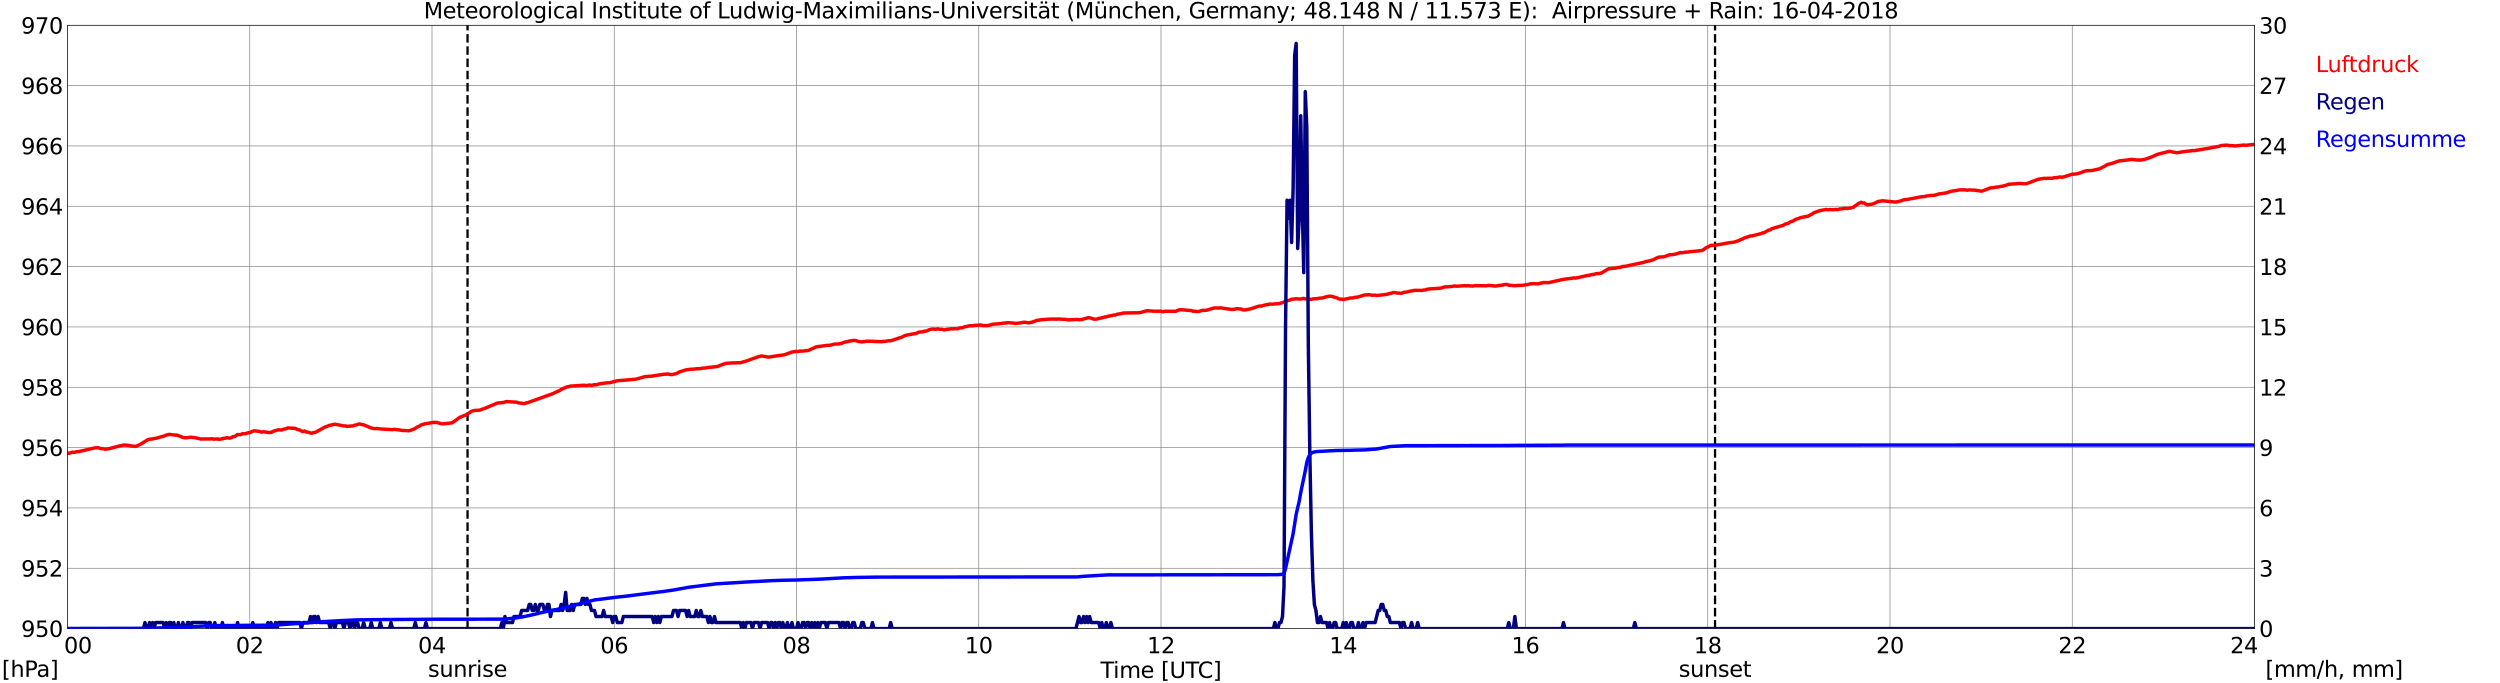 <?xml version="1.0" encoding="utf-8" standalone="no"?>
<!DOCTYPE svg PUBLIC "-//W3C//DTD SVG 1.1//EN"
  "http://www.w3.org/Graphics/SVG/1.1/DTD/svg11.dtd">
<svg xmlns:xlink="http://www.w3.org/1999/xlink" width="1085.4pt" height="296.64pt" viewBox="0 0 1085.4 296.64" xmlns="http://www.w3.org/2000/svg" version="1.1">
 <defs>
  <style type="text/css">*{stroke-linejoin: round; stroke-linecap: butt}</style>
 </defs>
 <g id="figure_1">
  <g id="patch_1">
   <path d="M 0 296.64 
L 1085.4 296.64 
L 1085.4 0 
L 0 0 
z
" style="fill: #ffffff"/>
  </g>
  <g id="axes_1">
   <g id="patch_2">
    <path d="M 29.306 272.909 
L 978.814 272.909 
L 978.814 10.976 
L 29.306 10.976 
z
" style="fill: #ffffff"/>
   </g>
   <g id="patch_3">
    <path d="M 978.814 272.909 
L 978.814 272.909 
L 978.814 10.976 
L 978.814 10.976 
z
" clip-path="url(#p5a3c1d1075)" style="fill: #d3d3d3; opacity: 0.25; stroke: #d3d3d3; stroke-linejoin: miter"/>
   </g>
   <g id="matplotlib.axis_1">
    <g id="xtick_1">
     <g id="line2d_1">
      <path d="M 29.306 272.909 
L 29.306 10.976 
" clip-path="url(#p5a3c1d1075)" style="fill: none; stroke: #808080; stroke-width: 0.3; stroke-linecap: square"/>
     </g>
     <g id="line2d_2"/>
     <g id="text_1">
      <!--    00 -->
      <g transform="translate(18.733 283.627) scale(0.095 -0.095)">
       <defs>
        <path id="DejaVuSans-20" transform="scale(0.016)"/>
        <path id="DejaVuSans-30" d="M 2034 4250 
Q 1547 4250 1301 3770 
Q 1056 3291 1056 2328 
Q 1056 1369 1301 889 
Q 1547 409 2034 409 
Q 2525 409 2770 889 
Q 3016 1369 3016 2328 
Q 3016 3291 2770 3770 
Q 2525 4250 2034 4250 
z
M 2034 4750 
Q 2819 4750 3233 4129 
Q 3647 3509 3647 2328 
Q 3647 1150 3233 529 
Q 2819 -91 2034 -91 
Q 1250 -91 836 529 
Q 422 1150 422 2328 
Q 422 3509 836 4129 
Q 1250 4750 2034 4750 
z
" transform="scale(0.016)"/>
       </defs>
       <use xlink:href="#DejaVuSans-20"/>
       <use xlink:href="#DejaVuSans-20" transform="translate(31.787 0)"/>
       <use xlink:href="#DejaVuSans-20" transform="translate(63.574 0)"/>
       <use xlink:href="#DejaVuSans-30" transform="translate(95.361 0)"/>
       <use xlink:href="#DejaVuSans-30" transform="translate(158.984 0)"/>
      </g>
     </g>
    </g>
    <g id="xtick_2">
     <g id="line2d_3">
      <path d="M 108.431 272.909 
L 108.431 10.976 
" clip-path="url(#p5a3c1d1075)" style="fill: none; stroke: #808080; stroke-width: 0.3; stroke-linecap: square"/>
     </g>
     <g id="line2d_4"/>
     <g id="text_2">
      <!-- 02 -->
      <g transform="translate(102.387 283.627) scale(0.095 -0.095)">
       <defs>
        <path id="DejaVuSans-32" d="M 1228 531 
L 3431 531 
L 3431 0 
L 469 0 
L 469 531 
Q 828 903 1448 1529 
Q 2069 2156 2228 2338 
Q 2531 2678 2651 2914 
Q 2772 3150 2772 3378 
Q 2772 3750 2511 3984 
Q 2250 4219 1831 4219 
Q 1534 4219 1204 4116 
Q 875 4013 500 3803 
L 500 4441 
Q 881 4594 1212 4672 
Q 1544 4750 1819 4750 
Q 2544 4750 2975 4387 
Q 3406 4025 3406 3419 
Q 3406 3131 3298 2873 
Q 3191 2616 2906 2266 
Q 2828 2175 2409 1742 
Q 1991 1309 1228 531 
z
" transform="scale(0.016)"/>
       </defs>
       <use xlink:href="#DejaVuSans-30"/>
       <use xlink:href="#DejaVuSans-32" transform="translate(63.623 0)"/>
      </g>
     </g>
    </g>
    <g id="xtick_3">
     <g id="line2d_5">
      <path d="M 187.557 272.909 
L 187.557 10.976 
" clip-path="url(#p5a3c1d1075)" style="fill: none; stroke: #808080; stroke-width: 0.3; stroke-linecap: square"/>
     </g>
     <g id="line2d_6"/>
     <g id="text_3">
      <!-- 04 -->
      <g transform="translate(181.513 283.627) scale(0.095 -0.095)">
       <defs>
        <path id="DejaVuSans-34" d="M 2419 4116 
L 825 1625 
L 2419 1625 
L 2419 4116 
z
M 2253 4666 
L 3047 4666 
L 3047 1625 
L 3713 1625 
L 3713 1100 
L 3047 1100 
L 3047 0 
L 2419 0 
L 2419 1100 
L 313 1100 
L 313 1709 
L 2253 4666 
z
" transform="scale(0.016)"/>
       </defs>
       <use xlink:href="#DejaVuSans-30"/>
       <use xlink:href="#DejaVuSans-34" transform="translate(63.623 0)"/>
      </g>
     </g>
    </g>
    <g id="xtick_4">
     <g id="line2d_7">
      <path d="M 266.683 272.909 
L 266.683 10.976 
" clip-path="url(#p5a3c1d1075)" style="fill: none; stroke: #808080; stroke-width: 0.3; stroke-linecap: square"/>
     </g>
     <g id="line2d_8"/>
     <g id="text_4">
      <!-- 06 -->
      <g transform="translate(260.638 283.627) scale(0.095 -0.095)">
       <defs>
        <path id="DejaVuSans-36" d="M 2113 2584 
Q 1688 2584 1439 2293 
Q 1191 2003 1191 1497 
Q 1191 994 1439 701 
Q 1688 409 2113 409 
Q 2538 409 2786 701 
Q 3034 994 3034 1497 
Q 3034 2003 2786 2293 
Q 2538 2584 2113 2584 
z
M 3366 4563 
L 3366 3988 
Q 3128 4100 2886 4159 
Q 2644 4219 2406 4219 
Q 1781 4219 1451 3797 
Q 1122 3375 1075 2522 
Q 1259 2794 1537 2939 
Q 1816 3084 2150 3084 
Q 2853 3084 3261 2657 
Q 3669 2231 3669 1497 
Q 3669 778 3244 343 
Q 2819 -91 2113 -91 
Q 1303 -91 875 529 
Q 447 1150 447 2328 
Q 447 3434 972 4092 
Q 1497 4750 2381 4750 
Q 2619 4750 2861 4703 
Q 3103 4656 3366 4563 
z
" transform="scale(0.016)"/>
       </defs>
       <use xlink:href="#DejaVuSans-30"/>
       <use xlink:href="#DejaVuSans-36" transform="translate(63.623 0)"/>
      </g>
     </g>
    </g>
    <g id="xtick_5">
     <g id="line2d_9">
      <path d="M 345.808 272.909 
L 345.808 10.976 
" clip-path="url(#p5a3c1d1075)" style="fill: none; stroke: #808080; stroke-width: 0.3; stroke-linecap: square"/>
     </g>
     <g id="line2d_10"/>
     <g id="text_5">
      <!-- 08 -->
      <g transform="translate(339.764 283.627) scale(0.095 -0.095)">
       <defs>
        <path id="DejaVuSans-38" d="M 2034 2216 
Q 1584 2216 1326 1975 
Q 1069 1734 1069 1313 
Q 1069 891 1326 650 
Q 1584 409 2034 409 
Q 2484 409 2743 651 
Q 3003 894 3003 1313 
Q 3003 1734 2745 1975 
Q 2488 2216 2034 2216 
z
M 1403 2484 
Q 997 2584 770 2862 
Q 544 3141 544 3541 
Q 544 4100 942 4425 
Q 1341 4750 2034 4750 
Q 2731 4750 3128 4425 
Q 3525 4100 3525 3541 
Q 3525 3141 3298 2862 
Q 3072 2584 2669 2484 
Q 3125 2378 3379 2068 
Q 3634 1759 3634 1313 
Q 3634 634 3220 271 
Q 2806 -91 2034 -91 
Q 1263 -91 848 271 
Q 434 634 434 1313 
Q 434 1759 690 2068 
Q 947 2378 1403 2484 
z
M 1172 3481 
Q 1172 3119 1398 2916 
Q 1625 2713 2034 2713 
Q 2441 2713 2670 2916 
Q 2900 3119 2900 3481 
Q 2900 3844 2670 4047 
Q 2441 4250 2034 4250 
Q 1625 4250 1398 4047 
Q 1172 3844 1172 3481 
z
" transform="scale(0.016)"/>
       </defs>
       <use xlink:href="#DejaVuSans-30"/>
       <use xlink:href="#DejaVuSans-38" transform="translate(63.623 0)"/>
      </g>
     </g>
    </g>
    <g id="xtick_6">
     <g id="line2d_11">
      <path d="M 424.934 272.909 
L 424.934 10.976 
" clip-path="url(#p5a3c1d1075)" style="fill: none; stroke: #808080; stroke-width: 0.3; stroke-linecap: square"/>
     </g>
     <g id="line2d_12"/>
     <g id="text_6">
      <!-- 10 -->
      <g transform="translate(418.89 283.627) scale(0.095 -0.095)">
       <defs>
        <path id="DejaVuSans-31" d="M 794 531 
L 1825 531 
L 1825 4091 
L 703 3866 
L 703 4441 
L 1819 4666 
L 2450 4666 
L 2450 531 
L 3481 531 
L 3481 0 
L 794 0 
L 794 531 
z
" transform="scale(0.016)"/>
       </defs>
       <use xlink:href="#DejaVuSans-31"/>
       <use xlink:href="#DejaVuSans-30" transform="translate(63.623 0)"/>
      </g>
     </g>
    </g>
    <g id="xtick_7">
     <g id="line2d_13">
      <path d="M 504.06 272.909 
L 504.06 10.976 
" clip-path="url(#p5a3c1d1075)" style="fill: none; stroke: #808080; stroke-width: 0.3; stroke-linecap: square"/>
     </g>
     <g id="line2d_14"/>
     <g id="text_7">
      <!-- 12 -->
      <g transform="translate(498.015 283.627) scale(0.095 -0.095)">
       <use xlink:href="#DejaVuSans-31"/>
       <use xlink:href="#DejaVuSans-32" transform="translate(63.623 0)"/>
      </g>
     </g>
    </g>
    <g id="xtick_8">
     <g id="line2d_15">
      <path d="M 583.185 272.909 
L 583.185 10.976 
" clip-path="url(#p5a3c1d1075)" style="fill: none; stroke: #808080; stroke-width: 0.3; stroke-linecap: square"/>
     </g>
     <g id="line2d_16"/>
     <g id="text_8">
      <!-- 14 -->
      <g transform="translate(577.141 283.627) scale(0.095 -0.095)">
       <use xlink:href="#DejaVuSans-31"/>
       <use xlink:href="#DejaVuSans-34" transform="translate(63.623 0)"/>
      </g>
     </g>
    </g>
    <g id="xtick_9">
     <g id="line2d_17">
      <path d="M 662.311 272.909 
L 662.311 10.976 
" clip-path="url(#p5a3c1d1075)" style="fill: none; stroke: #808080; stroke-width: 0.3; stroke-linecap: square"/>
     </g>
     <g id="line2d_18"/>
     <g id="text_9">
      <!-- 16 -->
      <g transform="translate(656.267 283.627) scale(0.095 -0.095)">
       <use xlink:href="#DejaVuSans-31"/>
       <use xlink:href="#DejaVuSans-36" transform="translate(63.623 0)"/>
      </g>
     </g>
    </g>
    <g id="xtick_10">
     <g id="line2d_19">
      <path d="M 741.437 272.909 
L 741.437 10.976 
" clip-path="url(#p5a3c1d1075)" style="fill: none; stroke: #808080; stroke-width: 0.3; stroke-linecap: square"/>
     </g>
     <g id="line2d_20"/>
     <g id="text_10">
      <!-- 18 -->
      <g transform="translate(735.392 283.627) scale(0.095 -0.095)">
       <use xlink:href="#DejaVuSans-31"/>
       <use xlink:href="#DejaVuSans-38" transform="translate(63.623 0)"/>
      </g>
     </g>
    </g>
    <g id="xtick_11">
     <g id="line2d_21">
      <path d="M 820.562 272.909 
L 820.562 10.976 
" clip-path="url(#p5a3c1d1075)" style="fill: none; stroke: #808080; stroke-width: 0.3; stroke-linecap: square"/>
     </g>
     <g id="line2d_22"/>
     <g id="text_11">
      <!-- 20 -->
      <g transform="translate(814.518 283.627) scale(0.095 -0.095)">
       <use xlink:href="#DejaVuSans-32"/>
       <use xlink:href="#DejaVuSans-30" transform="translate(63.623 0)"/>
      </g>
     </g>
    </g>
    <g id="xtick_12">
     <g id="line2d_23">
      <path d="M 899.688 272.909 
L 899.688 10.976 
" clip-path="url(#p5a3c1d1075)" style="fill: none; stroke: #808080; stroke-width: 0.3; stroke-linecap: square"/>
     </g>
     <g id="line2d_24"/>
     <g id="text_12">
      <!-- 22 -->
      <g transform="translate(893.644 283.627) scale(0.095 -0.095)">
       <use xlink:href="#DejaVuSans-32"/>
       <use xlink:href="#DejaVuSans-32" transform="translate(63.623 0)"/>
      </g>
     </g>
    </g>
    <g id="xtick_13">
     <g id="line2d_25">
      <path d="M 978.814 272.909 
L 978.814 10.976 
" clip-path="url(#p5a3c1d1075)" style="fill: none; stroke: #808080; stroke-width: 0.3; stroke-linecap: square"/>
     </g>
     <g id="line2d_26"/>
     <g id="text_13">
      <!-- 24    -->
      <g transform="translate(968.241 283.627) scale(0.095 -0.095)">
       <use xlink:href="#DejaVuSans-32"/>
       <use xlink:href="#DejaVuSans-34" transform="translate(63.623 0)"/>
       <use xlink:href="#DejaVuSans-20" transform="translate(127.246 0)"/>
       <use xlink:href="#DejaVuSans-20" transform="translate(159.033 0)"/>
       <use xlink:href="#DejaVuSans-20" transform="translate(190.82 0)"/>
      </g>
     </g>
    </g>
    <g id="text_14">
     <!-- Time [UTC] -->
     <g transform="translate(477.806 294.322) scale(0.095 -0.095)">
      <defs>
       <path id="DejaVuSans-54" d="M -19 4666 
L 3928 4666 
L 3928 4134 
L 2272 4134 
L 2272 0 
L 1638 0 
L 1638 4134 
L -19 4134 
L -19 4666 
z
" transform="scale(0.016)"/>
       <path id="DejaVuSans-69" d="M 603 3500 
L 1178 3500 
L 1178 0 
L 603 0 
L 603 3500 
z
M 603 4863 
L 1178 4863 
L 1178 4134 
L 603 4134 
L 603 4863 
z
" transform="scale(0.016)"/>
       <path id="DejaVuSans-6d" d="M 3328 2828 
Q 3544 3216 3844 3400 
Q 4144 3584 4550 3584 
Q 5097 3584 5394 3201 
Q 5691 2819 5691 2113 
L 5691 0 
L 5113 0 
L 5113 2094 
Q 5113 2597 4934 2840 
Q 4756 3084 4391 3084 
Q 3944 3084 3684 2787 
Q 3425 2491 3425 1978 
L 3425 0 
L 2847 0 
L 2847 2094 
Q 2847 2600 2669 2842 
Q 2491 3084 2119 3084 
Q 1678 3084 1418 2786 
Q 1159 2488 1159 1978 
L 1159 0 
L 581 0 
L 581 3500 
L 1159 3500 
L 1159 2956 
Q 1356 3278 1631 3431 
Q 1906 3584 2284 3584 
Q 2666 3584 2933 3390 
Q 3200 3197 3328 2828 
z
" transform="scale(0.016)"/>
       <path id="DejaVuSans-65" d="M 3597 1894 
L 3597 1613 
L 953 1613 
Q 991 1019 1311 708 
Q 1631 397 2203 397 
Q 2534 397 2845 478 
Q 3156 559 3463 722 
L 3463 178 
Q 3153 47 2828 -22 
Q 2503 -91 2169 -91 
Q 1331 -91 842 396 
Q 353 884 353 1716 
Q 353 2575 817 3079 
Q 1281 3584 2069 3584 
Q 2775 3584 3186 3129 
Q 3597 2675 3597 1894 
z
M 3022 2063 
Q 3016 2534 2758 2815 
Q 2500 3097 2075 3097 
Q 1594 3097 1305 2825 
Q 1016 2553 972 2059 
L 3022 2063 
z
" transform="scale(0.016)"/>
       <path id="DejaVuSans-5b" d="M 550 4863 
L 1875 4863 
L 1875 4416 
L 1125 4416 
L 1125 -397 
L 1875 -397 
L 1875 -844 
L 550 -844 
L 550 4863 
z
" transform="scale(0.016)"/>
       <path id="DejaVuSans-55" d="M 556 4666 
L 1191 4666 
L 1191 1831 
Q 1191 1081 1462 751 
Q 1734 422 2344 422 
Q 2950 422 3222 751 
Q 3494 1081 3494 1831 
L 3494 4666 
L 4128 4666 
L 4128 1753 
Q 4128 841 3676 375 
Q 3225 -91 2344 -91 
Q 1459 -91 1007 375 
Q 556 841 556 1753 
L 556 4666 
z
" transform="scale(0.016)"/>
       <path id="DejaVuSans-43" d="M 4122 4306 
L 4122 3641 
Q 3803 3938 3442 4084 
Q 3081 4231 2675 4231 
Q 1875 4231 1450 3742 
Q 1025 3253 1025 2328 
Q 1025 1406 1450 917 
Q 1875 428 2675 428 
Q 3081 428 3442 575 
Q 3803 722 4122 1019 
L 4122 359 
Q 3791 134 3420 21 
Q 3050 -91 2638 -91 
Q 1578 -91 968 557 
Q 359 1206 359 2328 
Q 359 3453 968 4101 
Q 1578 4750 2638 4750 
Q 3056 4750 3426 4639 
Q 3797 4528 4122 4306 
z
" transform="scale(0.016)"/>
       <path id="DejaVuSans-5d" d="M 1947 4863 
L 1947 -844 
L 622 -844 
L 622 -397 
L 1369 -397 
L 1369 4416 
L 622 4416 
L 622 4863 
L 1947 4863 
z
" transform="scale(0.016)"/>
      </defs>
      <use xlink:href="#DejaVuSans-54"/>
      <use xlink:href="#DejaVuSans-69" transform="translate(57.959 0)"/>
      <use xlink:href="#DejaVuSans-6d" transform="translate(85.742 0)"/>
      <use xlink:href="#DejaVuSans-65" transform="translate(183.154 0)"/>
      <use xlink:href="#DejaVuSans-20" transform="translate(244.678 0)"/>
      <use xlink:href="#DejaVuSans-5b" transform="translate(276.465 0)"/>
      <use xlink:href="#DejaVuSans-55" transform="translate(315.479 0)"/>
      <use xlink:href="#DejaVuSans-54" transform="translate(388.672 0)"/>
      <use xlink:href="#DejaVuSans-43" transform="translate(443.881 0)"/>
      <use xlink:href="#DejaVuSans-5d" transform="translate(513.705 0)"/>
     </g>
    </g>
   </g>
   <g id="matplotlib.axis_2">
    <g id="ytick_1">
     <g id="line2d_27">
      <path d="M 29.306 272.909 
L 978.814 272.909 
" clip-path="url(#p5a3c1d1075)" style="fill: none; stroke: #808080; stroke-width: 0.3; stroke-linecap: square"/>
     </g>
     <g id="line2d_28"/>
     <g id="text_15">
      <!-- 950 -->
      <g transform="translate(9.173 276.518) scale(0.095 -0.095)">
       <defs>
        <path id="DejaVuSans-39" d="M 703 97 
L 703 672 
Q 941 559 1184 500 
Q 1428 441 1663 441 
Q 2288 441 2617 861 
Q 2947 1281 2994 2138 
Q 2813 1869 2534 1725 
Q 2256 1581 1919 1581 
Q 1219 1581 811 2004 
Q 403 2428 403 3163 
Q 403 3881 828 4315 
Q 1253 4750 1959 4750 
Q 2769 4750 3195 4129 
Q 3622 3509 3622 2328 
Q 3622 1225 3098 567 
Q 2575 -91 1691 -91 
Q 1453 -91 1209 -44 
Q 966 3 703 97 
z
M 1959 2075 
Q 2384 2075 2632 2365 
Q 2881 2656 2881 3163 
Q 2881 3666 2632 3958 
Q 2384 4250 1959 4250 
Q 1534 4250 1286 3958 
Q 1038 3666 1038 3163 
Q 1038 2656 1286 2365 
Q 1534 2075 1959 2075 
z
" transform="scale(0.016)"/>
        <path id="DejaVuSans-35" d="M 691 4666 
L 3169 4666 
L 3169 4134 
L 1269 4134 
L 1269 2991 
Q 1406 3038 1543 3061 
Q 1681 3084 1819 3084 
Q 2600 3084 3056 2656 
Q 3513 2228 3513 1497 
Q 3513 744 3044 326 
Q 2575 -91 1722 -91 
Q 1428 -91 1123 -41 
Q 819 9 494 109 
L 494 744 
Q 775 591 1075 516 
Q 1375 441 1709 441 
Q 2250 441 2565 725 
Q 2881 1009 2881 1497 
Q 2881 1984 2565 2268 
Q 2250 2553 1709 2553 
Q 1456 2553 1204 2497 
Q 953 2441 691 2322 
L 691 4666 
z
" transform="scale(0.016)"/>
       </defs>
       <use xlink:href="#DejaVuSans-39"/>
       <use xlink:href="#DejaVuSans-35" transform="translate(63.623 0)"/>
       <use xlink:href="#DejaVuSans-30" transform="translate(127.246 0)"/>
      </g>
     </g>
    </g>
    <g id="ytick_2">
     <g id="line2d_29">
      <path d="M 29.306 246.715 
L 978.814 246.715 
" clip-path="url(#p5a3c1d1075)" style="fill: none; stroke: #808080; stroke-width: 0.3; stroke-linecap: square"/>
     </g>
     <g id="line2d_30"/>
     <g id="text_16">
      <!-- 952 -->
      <g transform="translate(9.173 250.325) scale(0.095 -0.095)">
       <use xlink:href="#DejaVuSans-39"/>
       <use xlink:href="#DejaVuSans-35" transform="translate(63.623 0)"/>
       <use xlink:href="#DejaVuSans-32" transform="translate(127.246 0)"/>
      </g>
     </g>
    </g>
    <g id="ytick_3">
     <g id="line2d_31">
      <path d="M 29.306 220.522 
L 978.814 220.522 
" clip-path="url(#p5a3c1d1075)" style="fill: none; stroke: #808080; stroke-width: 0.3; stroke-linecap: square"/>
     </g>
     <g id="line2d_32"/>
     <g id="text_17">
      <!-- 954 -->
      <g transform="translate(9.173 224.131) scale(0.095 -0.095)">
       <use xlink:href="#DejaVuSans-39"/>
       <use xlink:href="#DejaVuSans-35" transform="translate(63.623 0)"/>
       <use xlink:href="#DejaVuSans-34" transform="translate(127.246 0)"/>
      </g>
     </g>
    </g>
    <g id="ytick_4">
     <g id="line2d_33">
      <path d="M 29.306 194.329 
L 978.814 194.329 
" clip-path="url(#p5a3c1d1075)" style="fill: none; stroke: #808080; stroke-width: 0.3; stroke-linecap: square"/>
     </g>
     <g id="line2d_34"/>
     <g id="text_18">
      <!-- 956 -->
      <g transform="translate(9.173 197.938) scale(0.095 -0.095)">
       <use xlink:href="#DejaVuSans-39"/>
       <use xlink:href="#DejaVuSans-35" transform="translate(63.623 0)"/>
       <use xlink:href="#DejaVuSans-36" transform="translate(127.246 0)"/>
      </g>
     </g>
    </g>
    <g id="ytick_5">
     <g id="line2d_35">
      <path d="M 29.306 168.136 
L 978.814 168.136 
" clip-path="url(#p5a3c1d1075)" style="fill: none; stroke: #808080; stroke-width: 0.3; stroke-linecap: square"/>
     </g>
     <g id="line2d_36"/>
     <g id="text_19">
      <!-- 958 -->
      <g transform="translate(9.173 171.745) scale(0.095 -0.095)">
       <use xlink:href="#DejaVuSans-39"/>
       <use xlink:href="#DejaVuSans-35" transform="translate(63.623 0)"/>
       <use xlink:href="#DejaVuSans-38" transform="translate(127.246 0)"/>
      </g>
     </g>
    </g>
    <g id="ytick_6">
     <g id="line2d_37">
      <path d="M 29.306 141.942 
L 978.814 141.942 
" clip-path="url(#p5a3c1d1075)" style="fill: none; stroke: #808080; stroke-width: 0.3; stroke-linecap: square"/>
     </g>
     <g id="line2d_38"/>
     <g id="text_20">
      <!-- 960 -->
      <g transform="translate(9.173 145.551) scale(0.095 -0.095)">
       <use xlink:href="#DejaVuSans-39"/>
       <use xlink:href="#DejaVuSans-36" transform="translate(63.623 0)"/>
       <use xlink:href="#DejaVuSans-30" transform="translate(127.246 0)"/>
      </g>
     </g>
    </g>
    <g id="ytick_7">
     <g id="line2d_39">
      <path d="M 29.306 115.749 
L 978.814 115.749 
" clip-path="url(#p5a3c1d1075)" style="fill: none; stroke: #808080; stroke-width: 0.3; stroke-linecap: square"/>
     </g>
     <g id="line2d_40"/>
     <g id="text_21">
      <!-- 962 -->
      <g transform="translate(9.173 119.358) scale(0.095 -0.095)">
       <use xlink:href="#DejaVuSans-39"/>
       <use xlink:href="#DejaVuSans-36" transform="translate(63.623 0)"/>
       <use xlink:href="#DejaVuSans-32" transform="translate(127.246 0)"/>
      </g>
     </g>
    </g>
    <g id="ytick_8">
     <g id="line2d_41">
      <path d="M 29.306 89.556 
L 978.814 89.556 
" clip-path="url(#p5a3c1d1075)" style="fill: none; stroke: #808080; stroke-width: 0.3; stroke-linecap: square"/>
     </g>
     <g id="line2d_42"/>
     <g id="text_22">
      <!-- 964 -->
      <g transform="translate(9.173 93.165) scale(0.095 -0.095)">
       <use xlink:href="#DejaVuSans-39"/>
       <use xlink:href="#DejaVuSans-36" transform="translate(63.623 0)"/>
       <use xlink:href="#DejaVuSans-34" transform="translate(127.246 0)"/>
      </g>
     </g>
    </g>
    <g id="ytick_9">
     <g id="line2d_43">
      <path d="M 29.306 63.362 
L 978.814 63.362 
" clip-path="url(#p5a3c1d1075)" style="fill: none; stroke: #808080; stroke-width: 0.3; stroke-linecap: square"/>
     </g>
     <g id="line2d_44"/>
     <g id="text_23">
      <!-- 966 -->
      <g transform="translate(9.173 66.972) scale(0.095 -0.095)">
       <use xlink:href="#DejaVuSans-39"/>
       <use xlink:href="#DejaVuSans-36" transform="translate(63.623 0)"/>
       <use xlink:href="#DejaVuSans-36" transform="translate(127.246 0)"/>
      </g>
     </g>
    </g>
    <g id="ytick_10">
     <g id="line2d_45">
      <path d="M 29.306 37.169 
L 978.814 37.169 
" clip-path="url(#p5a3c1d1075)" style="fill: none; stroke: #808080; stroke-width: 0.3; stroke-linecap: square"/>
     </g>
     <g id="line2d_46"/>
     <g id="text_24">
      <!-- 968 -->
      <g transform="translate(9.173 40.778) scale(0.095 -0.095)">
       <use xlink:href="#DejaVuSans-39"/>
       <use xlink:href="#DejaVuSans-36" transform="translate(63.623 0)"/>
       <use xlink:href="#DejaVuSans-38" transform="translate(127.246 0)"/>
      </g>
     </g>
    </g>
    <g id="ytick_11">
     <g id="line2d_47">
      <path d="M 29.306 10.976 
L 978.814 10.976 
" clip-path="url(#p5a3c1d1075)" style="fill: none; stroke: #808080; stroke-width: 0.3; stroke-linecap: square"/>
     </g>
     <g id="line2d_48"/>
     <g id="text_25">
      <!-- 970 -->
      <g transform="translate(9.173 14.585) scale(0.095 -0.095)">
       <defs>
        <path id="DejaVuSans-37" d="M 525 4666 
L 3525 4666 
L 3525 4397 
L 1831 0 
L 1172 0 
L 2766 4134 
L 525 4134 
L 525 4666 
z
" transform="scale(0.016)"/>
       </defs>
       <use xlink:href="#DejaVuSans-39"/>
       <use xlink:href="#DejaVuSans-37" transform="translate(63.623 0)"/>
       <use xlink:href="#DejaVuSans-30" transform="translate(127.246 0)"/>
      </g>
     </g>
    </g>
   </g>
   <g id="line2d_49">
    <path d="M 202.987 272.909 
L 202.987 10.976 
" clip-path="url(#p5a3c1d1075)" style="fill: none; stroke-dasharray: 3.7,1.6; stroke-dashoffset: 0; stroke: #000000"/>
   </g>
   <g id="line2d_50">
    <path d="M 744.602 272.909 
L 744.602 10.976 
" clip-path="url(#p5a3c1d1075)" style="fill: none; stroke-dasharray: 3.7,1.6; stroke-dashoffset: 0; stroke: #000000"/>
   </g>
   <g id="line2d_51">
    <path d="M 29.306 196.73 
L 29.965 196.817 
L 31.284 196.346 
L 32.603 196.346 
L 33.262 196.11 
L 33.921 196.11 
L 41.175 194.46 
L 42.493 194.355 
L 43.812 194.774 
L 44.472 194.8 
L 45.79 195.01 
L 47.109 194.853 
L 49.087 194.355 
L 50.406 193.988 
L 51.065 193.884 
L 51.725 193.595 
L 52.384 193.543 
L 53.703 193.203 
L 55.681 193.334 
L 57 193.648 
L 58.978 193.805 
L 60.956 192.914 
L 63.594 191.264 
L 64.253 190.871 
L 64.912 190.688 
L 66.231 190.583 
L 66.89 190.374 
L 67.55 190.321 
L 71.506 189.221 
L 72.166 188.907 
L 73.484 188.593 
L 75.462 188.828 
L 76.122 188.933 
L 76.781 188.881 
L 79.419 189.902 
L 80.078 190.059 
L 80.737 190.086 
L 82.716 189.824 
L 84.694 190.033 
L 87.331 190.636 
L 88.65 190.557 
L 90.628 190.557 
L 91.288 190.583 
L 91.947 190.452 
L 92.606 190.662 
L 94.584 190.583 
L 95.244 190.793 
L 97.222 190.269 
L 97.881 190.243 
L 98.541 190.007 
L 99.2 190.19 
L 99.86 190.19 
L 100.519 189.955 
L 101.178 189.562 
L 101.838 189.562 
L 103.156 188.645 
L 104.475 188.723 
L 105.135 188.331 
L 106.453 188.304 
L 107.772 187.885 
L 108.431 187.885 
L 109.75 187.178 
L 110.41 187.047 
L 112.388 187.283 
L 113.707 187.65 
L 114.366 187.44 
L 115.685 187.623 
L 116.344 187.754 
L 117.663 187.754 
L 118.982 187.1 
L 120.96 186.576 
L 121.619 186.707 
L 122.278 186.68 
L 122.938 186.392 
L 124.257 186.13 
L 124.916 185.764 
L 126.235 185.868 
L 128.213 185.973 
L 128.872 186.392 
L 130.191 186.733 
L 130.85 187.126 
L 131.51 187.361 
L 132.169 187.1 
L 132.829 187.519 
L 134.147 187.728 
L 134.807 188.016 
L 135.466 188.095 
L 136.125 187.781 
L 136.785 187.754 
L 138.104 187.073 
L 140.741 185.606 
L 141.4 185.266 
L 142.06 185.109 
L 142.719 184.768 
L 145.357 184.166 
L 149.313 184.925 
L 149.972 184.899 
L 150.632 185.109 
L 153.269 184.899 
L 153.929 184.611 
L 154.588 184.533 
L 155.907 184.061 
L 157.885 184.454 
L 161.182 185.816 
L 162.501 186.13 
L 163.819 186.026 
L 165.138 186.235 
L 170.413 186.549 
L 171.073 186.392 
L 173.71 186.707 
L 174.37 186.864 
L 177.666 187.021 
L 179.645 186.314 
L 180.304 185.973 
L 180.963 185.502 
L 182.282 184.899 
L 182.941 184.454 
L 184.26 184.061 
L 188.217 183.38 
L 189.535 183.38 
L 191.513 183.956 
L 192.173 184.035 
L 196.129 183.616 
L 196.788 183.249 
L 199.426 181.311 
L 202.723 179.923 
L 204.701 178.56 
L 206.02 178.194 
L 207.339 178.141 
L 207.998 178.115 
L 208.657 177.958 
L 209.317 177.644 
L 210.635 177.225 
L 215.91 174.998 
L 218.548 174.736 
L 219.867 174.343 
L 224.482 174.631 
L 225.142 174.946 
L 226.461 175.051 
L 227.12 175.208 
L 227.779 175.208 
L 228.439 174.92 
L 229.098 174.815 
L 240.308 170.807 
L 240.967 170.414 
L 242.945 169.602 
L 243.604 169.079 
L 244.923 168.502 
L 246.242 167.926 
L 246.901 167.874 
L 247.561 167.638 
L 253.495 167.245 
L 254.814 167.402 
L 255.473 167.219 
L 256.133 167.166 
L 256.792 167.35 
L 258.111 166.983 
L 258.77 167.062 
L 259.43 166.957 
L 260.089 166.669 
L 263.386 166.223 
L 264.705 166.171 
L 268.002 165.307 
L 270.639 165.097 
L 275.914 164.652 
L 278.552 163.945 
L 279.87 163.552 
L 280.53 163.447 
L 281.189 163.473 
L 281.849 163.316 
L 282.508 163.368 
L 288.442 162.452 
L 289.102 162.478 
L 289.761 162.347 
L 291.739 162.661 
L 293.717 162.163 
L 295.036 161.456 
L 296.355 161.037 
L 297.674 160.618 
L 299.652 160.33 
L 301.63 160.225 
L 302.289 160.094 
L 304.267 160.016 
L 304.927 159.832 
L 306.246 159.78 
L 307.564 159.518 
L 308.883 159.413 
L 311.521 159.125 
L 312.839 158.549 
L 314.158 158.077 
L 315.477 157.711 
L 318.774 157.527 
L 319.433 157.58 
L 320.093 157.475 
L 321.411 157.475 
L 324.049 156.741 
L 326.686 155.772 
L 328.665 155.091 
L 329.324 154.803 
L 330.643 154.541 
L 333.28 154.987 
L 333.94 155.013 
L 336.577 154.594 
L 340.533 154.044 
L 343.83 152.839 
L 345.808 152.551 
L 346.468 152.629 
L 347.127 152.446 
L 348.446 152.42 
L 349.105 152.393 
L 349.765 152.21 
L 350.424 152.236 
L 351.083 152.079 
L 354.38 150.586 
L 358.996 149.957 
L 360.315 149.905 
L 362.293 149.381 
L 364.271 149.329 
L 365.59 149.014 
L 366.249 148.674 
L 367.568 148.36 
L 368.227 148.255 
L 368.887 148.019 
L 369.546 148.019 
L 370.206 147.836 
L 370.865 147.783 
L 371.524 147.862 
L 372.843 148.281 
L 374.162 148.438 
L 375.481 148.307 
L 376.14 148.124 
L 378.118 148.176 
L 378.777 148.15 
L 379.437 148.255 
L 380.756 148.281 
L 382.734 148.36 
L 383.393 148.202 
L 384.053 148.229 
L 385.371 148.019 
L 386.031 147.914 
L 386.69 147.967 
L 390.646 146.657 
L 391.306 146.5 
L 392.624 145.819 
L 393.284 145.557 
L 397.899 144.719 
L 398.559 144.326 
L 399.218 144.142 
L 400.537 144.09 
L 401.196 143.802 
L 401.856 143.776 
L 402.515 143.619 
L 403.175 143.252 
L 404.493 142.885 
L 405.153 142.833 
L 405.812 142.938 
L 406.471 142.911 
L 407.131 142.754 
L 407.79 142.938 
L 409.109 142.99 
L 409.768 143.173 
L 410.428 143.173 
L 411.087 142.964 
L 411.746 142.964 
L 412.406 142.78 
L 413.065 142.728 
L 413.725 142.807 
L 414.384 142.702 
L 415.703 142.754 
L 416.362 142.466 
L 417.022 142.335 
L 417.681 142.335 
L 419 141.811 
L 419.659 141.759 
L 420.978 141.418 
L 422.297 141.418 
L 423.615 141.209 
L 424.275 141.235 
L 425.593 141.078 
L 426.912 141.366 
L 428.89 141.366 
L 430.869 140.79 
L 434.165 140.502 
L 434.825 140.449 
L 435.484 140.266 
L 436.144 140.292 
L 437.462 140.083 
L 440.1 140.266 
L 440.759 140.423 
L 442.737 140.24 
L 444.056 139.978 
L 444.716 139.899 
L 446.694 140.187 
L 447.353 139.978 
L 448.012 139.925 
L 448.672 139.637 
L 449.331 139.48 
L 449.991 139.087 
L 450.65 139.061 
L 451.969 138.851 
L 455.266 138.563 
L 457.903 138.511 
L 458.563 138.589 
L 459.222 138.485 
L 462.519 138.668 
L 463.838 138.878 
L 467.794 138.694 
L 468.453 138.851 
L 469.772 138.694 
L 472.409 137.935 
L 473.069 137.961 
L 475.047 138.589 
L 476.366 138.511 
L 477.025 138.197 
L 477.685 138.17 
L 479.003 137.804 
L 479.663 137.62 
L 480.322 137.568 
L 480.981 137.306 
L 482.3 137.096 
L 483.619 136.756 
L 484.278 136.756 
L 484.938 136.468 
L 486.256 136.232 
L 486.916 136.206 
L 487.575 135.892 
L 494.169 135.787 
L 494.828 135.761 
L 498.125 134.844 
L 499.444 135.053 
L 500.103 135.001 
L 500.763 135.132 
L 502.082 135.106 
L 504.06 135.106 
L 504.719 135.342 
L 506.038 135.132 
L 509.994 135.184 
L 510.654 135.106 
L 511.313 134.739 
L 511.972 134.53 
L 512.632 134.451 
L 517.247 134.844 
L 517.907 135.132 
L 518.566 135.106 
L 519.226 135.237 
L 520.544 135.211 
L 521.863 134.791 
L 522.522 134.713 
L 523.182 134.765 
L 523.841 134.687 
L 527.138 133.691 
L 529.116 133.744 
L 529.776 133.639 
L 534.391 134.32 
L 535.71 134.32 
L 537.029 133.979 
L 539.007 134.215 
L 539.666 134.556 
L 540.326 134.608 
L 542.963 134.084 
L 546.26 133.01 
L 546.919 132.853 
L 547.579 132.906 
L 548.898 132.486 
L 551.535 131.989 
L 552.195 132.067 
L 555.491 131.779 
L 557.47 131.151 
L 558.129 130.784 
L 560.107 130.234 
L 560.766 129.92 
L 562.745 129.71 
L 564.723 129.867 
L 565.382 129.631 
L 566.042 129.553 
L 566.701 129.762 
L 568.679 129.946 
L 569.338 129.998 
L 569.998 129.762 
L 571.317 129.658 
L 571.976 129.658 
L 572.635 129.474 
L 573.954 129.396 
L 575.932 128.819 
L 577.251 128.557 
L 578.57 128.741 
L 579.229 129.029 
L 579.889 129.134 
L 580.548 129.369 
L 581.207 129.736 
L 581.867 129.92 
L 582.526 129.841 
L 583.185 130.05 
L 586.482 129.343 
L 587.142 129.396 
L 588.46 129.055 
L 589.12 129.055 
L 592.417 128.086 
L 593.736 128.007 
L 594.395 127.929 
L 595.714 128.191 
L 597.032 128.112 
L 597.692 128.296 
L 602.307 127.772 
L 602.967 127.51 
L 604.286 127.222 
L 604.945 126.96 
L 606.923 127.274 
L 607.582 127.248 
L 608.242 127.379 
L 609.561 126.907 
L 610.879 126.776 
L 611.539 126.541 
L 613.517 126.2 
L 614.176 126.043 
L 617.473 126.095 
L 618.133 125.912 
L 618.792 125.912 
L 619.451 125.624 
L 620.77 125.414 
L 625.386 125.126 
L 626.705 124.733 
L 627.364 124.55 
L 628.683 124.497 
L 630.661 124.34 
L 631.32 124.157 
L 632.639 124.262 
L 635.276 124.078 
L 635.936 124 
L 636.595 124.131 
L 637.255 124.026 
L 639.233 124.209 
L 640.552 124 
L 645.167 124.078 
L 646.486 123.895 
L 649.123 124.209 
L 652.42 123.738 
L 653.08 123.555 
L 654.399 123.502 
L 655.058 123.869 
L 655.717 123.843 
L 657.036 124 
L 657.695 124.052 
L 659.014 123.895 
L 660.333 123.895 
L 660.992 123.869 
L 662.311 123.659 
L 662.97 123.633 
L 664.289 123.24 
L 665.608 123.135 
L 667.586 123.24 
L 668.905 122.952 
L 670.224 122.664 
L 672.202 122.743 
L 678.796 121.276 
L 682.092 120.857 
L 683.411 120.647 
L 684.071 120.752 
L 689.346 119.573 
L 690.005 119.573 
L 690.664 119.285 
L 691.983 119.102 
L 693.302 118.761 
L 693.961 118.787 
L 695.28 118.525 
L 697.918 116.928 
L 698.577 116.64 
L 699.236 116.64 
L 700.555 116.43 
L 701.215 116.456 
L 702.533 116.116 
L 703.193 116.116 
L 704.511 115.697 
L 705.83 115.592 
L 707.808 115.146 
L 713.743 113.889 
L 714.402 113.601 
L 716.38 113.234 
L 717.04 112.946 
L 717.699 112.841 
L 719.018 112.108 
L 720.337 111.61 
L 722.315 111.506 
L 724.952 110.589 
L 726.271 110.536 
L 727.59 110.275 
L 728.909 109.855 
L 729.568 109.646 
L 730.227 109.751 
L 731.546 109.489 
L 732.865 109.463 
L 733.524 109.305 
L 735.502 109.122 
L 738.799 108.782 
L 739.459 108.467 
L 740.777 107.498 
L 741.437 107.236 
L 742.756 106.529 
L 744.734 106.476 
L 749.349 105.638 
L 751.327 105.298 
L 752.646 105.193 
L 754.624 104.564 
L 755.943 103.936 
L 756.602 103.752 
L 757.262 103.333 
L 758.581 102.914 
L 759.899 102.443 
L 760.559 102.417 
L 764.515 101.447 
L 765.174 101.133 
L 765.834 101.054 
L 767.812 99.928 
L 768.471 99.876 
L 769.131 99.326 
L 773.087 98.147 
L 773.746 97.99 
L 774.406 97.702 
L 775.065 97.283 
L 776.384 96.968 
L 777.043 96.471 
L 777.703 96.156 
L 778.362 96.025 
L 779.681 95.213 
L 781 94.82 
L 781.659 94.48 
L 784.956 93.851 
L 786.934 92.804 
L 787.593 92.332 
L 790.231 91.415 
L 792.868 90.944 
L 793.528 91.101 
L 794.187 90.996 
L 796.165 91.049 
L 796.825 90.918 
L 797.484 90.996 
L 798.143 90.944 
L 798.803 90.682 
L 799.462 90.734 
L 800.781 90.42 
L 802.1 90.551 
L 802.759 90.341 
L 803.419 90.315 
L 804.737 89.949 
L 805.397 89.372 
L 806.056 89.006 
L 806.715 88.429 
L 808.034 87.801 
L 808.694 88.141 
L 809.353 88.089 
L 810.012 88.613 
L 810.672 88.848 
L 811.331 88.875 
L 811.99 88.691 
L 812.65 88.691 
L 813.969 88.22 
L 815.287 87.513 
L 817.265 87.172 
L 822.541 87.696 
L 823.2 87.722 
L 825.178 87.251 
L 826.497 86.753 
L 827.816 86.622 
L 831.772 85.889 
L 833.75 85.496 
L 835.728 85.312 
L 836.388 85.077 
L 838.366 84.867 
L 839.025 84.788 
L 839.684 84.841 
L 841.663 84.238 
L 844.959 83.741 
L 846.938 83.086 
L 848.256 82.876 
L 850.894 82.431 
L 852.213 82.431 
L 852.872 82.405 
L 854.191 82.588 
L 854.85 82.457 
L 857.488 82.562 
L 858.806 82.772 
L 860.125 82.981 
L 860.785 82.876 
L 864.082 81.593 
L 865.4 81.488 
L 866.719 81.2 
L 867.378 81.252 
L 868.038 81.043 
L 869.357 80.859 
L 871.335 80.309 
L 871.994 79.995 
L 875.291 79.786 
L 876.61 79.655 
L 879.247 79.759 
L 879.907 79.707 
L 881.225 79.235 
L 883.204 78.45 
L 885.182 77.769 
L 887.16 77.48 
L 887.819 77.402 
L 888.479 77.507 
L 889.138 77.376 
L 891.116 77.402 
L 891.775 77.166 
L 893.094 77.088 
L 894.413 76.826 
L 895.072 76.957 
L 895.732 76.878 
L 897.051 76.459 
L 899.688 75.647 
L 901.666 75.49 
L 902.985 75.097 
L 905.622 74.154 
L 908.26 74.023 
L 911.557 73.29 
L 912.876 72.609 
L 914.194 71.901 
L 914.854 71.456 
L 916.832 70.958 
L 918.81 70.277 
L 920.129 69.858 
L 923.426 69.492 
L 925.404 69.203 
L 928.041 69.492 
L 928.701 69.439 
L 929.36 69.518 
L 930.02 69.361 
L 930.679 69.334 
L 932.657 68.68 
L 934.635 67.946 
L 936.613 67.029 
L 937.932 66.689 
L 941.888 65.694 
L 943.207 65.982 
L 945.185 66.348 
L 946.504 66.086 
L 947.823 65.877 
L 950.46 65.563 
L 951.12 65.51 
L 951.779 65.327 
L 952.438 65.432 
L 959.692 64.253 
L 960.351 64.043 
L 961.67 63.886 
L 963.648 63.467 
L 964.307 63.179 
L 966.945 62.996 
L 967.604 63.179 
L 969.582 63.258 
L 970.242 63.388 
L 974.198 62.969 
L 974.857 63.1 
L 976.176 62.943 
L 978.154 62.751 
L 978.154 62.751 
" clip-path="url(#p5a3c1d1075)" style="fill: none; stroke: #ff0000; stroke-width: 1.5; stroke-linecap: square"/>
   </g>
   <g id="patch_4">
    <path d="M 29.306 272.909 
L 29.306 10.976 
" style="fill: none; stroke: #000000; stroke-width: 0.3; stroke-linejoin: miter; stroke-linecap: square"/>
   </g>
   <g id="patch_5">
    <path d="M 29.306 272.909 
L 978.814 272.909 
" style="fill: none; stroke: #000000; stroke-width: 0.3; stroke-linejoin: miter; stroke-linecap: square"/>
   </g>
   <g id="patch_6">
    <path d="M 29.306 10.976 
L 978.814 10.976 
" style="fill: none; stroke: #000000; stroke-width: 0.3; stroke-linejoin: miter; stroke-linecap: square"/>
   </g>
   <g id="text_26">
    <!-- sunrise -->
    <g transform="translate(185.822 293.863) scale(0.095 -0.095)">
     <defs>
      <path id="DejaVuSans-73" d="M 2834 3397 
L 2834 2853 
Q 2591 2978 2328 3040 
Q 2066 3103 1784 3103 
Q 1356 3103 1142 2972 
Q 928 2841 928 2578 
Q 928 2378 1081 2264 
Q 1234 2150 1697 2047 
L 1894 2003 
Q 2506 1872 2764 1633 
Q 3022 1394 3022 966 
Q 3022 478 2636 193 
Q 2250 -91 1575 -91 
Q 1294 -91 989 -36 
Q 684 19 347 128 
L 347 722 
Q 666 556 975 473 
Q 1284 391 1588 391 
Q 1994 391 2212 530 
Q 2431 669 2431 922 
Q 2431 1156 2273 1281 
Q 2116 1406 1581 1522 
L 1381 1569 
Q 847 1681 609 1914 
Q 372 2147 372 2553 
Q 372 3047 722 3315 
Q 1072 3584 1716 3584 
Q 2034 3584 2315 3537 
Q 2597 3491 2834 3397 
z
" transform="scale(0.016)"/>
      <path id="DejaVuSans-75" d="M 544 1381 
L 544 3500 
L 1119 3500 
L 1119 1403 
Q 1119 906 1312 657 
Q 1506 409 1894 409 
Q 2359 409 2629 706 
Q 2900 1003 2900 1516 
L 2900 3500 
L 3475 3500 
L 3475 0 
L 2900 0 
L 2900 538 
Q 2691 219 2414 64 
Q 2138 -91 1772 -91 
Q 1169 -91 856 284 
Q 544 659 544 1381 
z
M 1991 3584 
L 1991 3584 
z
" transform="scale(0.016)"/>
      <path id="DejaVuSans-6e" d="M 3513 2113 
L 3513 0 
L 2938 0 
L 2938 2094 
Q 2938 2591 2744 2837 
Q 2550 3084 2163 3084 
Q 1697 3084 1428 2787 
Q 1159 2491 1159 1978 
L 1159 0 
L 581 0 
L 581 3500 
L 1159 3500 
L 1159 2956 
Q 1366 3272 1645 3428 
Q 1925 3584 2291 3584 
Q 2894 3584 3203 3211 
Q 3513 2838 3513 2113 
z
" transform="scale(0.016)"/>
      <path id="DejaVuSans-72" d="M 2631 2963 
Q 2534 3019 2420 3045 
Q 2306 3072 2169 3072 
Q 1681 3072 1420 2755 
Q 1159 2438 1159 1844 
L 1159 0 
L 581 0 
L 581 3500 
L 1159 3500 
L 1159 2956 
Q 1341 3275 1631 3429 
Q 1922 3584 2338 3584 
Q 2397 3584 2469 3576 
Q 2541 3569 2628 3553 
L 2631 2963 
z
" transform="scale(0.016)"/>
     </defs>
     <use xlink:href="#DejaVuSans-73"/>
     <use xlink:href="#DejaVuSans-75" transform="translate(52.1 0)"/>
     <use xlink:href="#DejaVuSans-6e" transform="translate(115.479 0)"/>
     <use xlink:href="#DejaVuSans-72" transform="translate(178.857 0)"/>
     <use xlink:href="#DejaVuSans-69" transform="translate(219.971 0)"/>
     <use xlink:href="#DejaVuSans-73" transform="translate(247.754 0)"/>
     <use xlink:href="#DejaVuSans-65" transform="translate(299.854 0)"/>
    </g>
   </g>
   <g id="text_27">
    <!-- sunset -->
    <g transform="translate(728.847 293.863) scale(0.095 -0.095)">
     <defs>
      <path id="DejaVuSans-74" d="M 1172 4494 
L 1172 3500 
L 2356 3500 
L 2356 3053 
L 1172 3053 
L 1172 1153 
Q 1172 725 1289 603 
Q 1406 481 1766 481 
L 2356 481 
L 2356 0 
L 1766 0 
Q 1100 0 847 248 
Q 594 497 594 1153 
L 594 3053 
L 172 3053 
L 172 3500 
L 594 3500 
L 594 4494 
L 1172 4494 
z
" transform="scale(0.016)"/>
     </defs>
     <use xlink:href="#DejaVuSans-73"/>
     <use xlink:href="#DejaVuSans-75" transform="translate(52.1 0)"/>
     <use xlink:href="#DejaVuSans-6e" transform="translate(115.479 0)"/>
     <use xlink:href="#DejaVuSans-73" transform="translate(178.857 0)"/>
     <use xlink:href="#DejaVuSans-65" transform="translate(230.957 0)"/>
     <use xlink:href="#DejaVuSans-74" transform="translate(292.48 0)"/>
    </g>
   </g>
   <g id="text_28">
    <!-- [hPa] -->
    <g transform="translate(0.821 293.863) scale(0.095 -0.095)">
     <defs>
      <path id="DejaVuSans-68" d="M 3513 2113 
L 3513 0 
L 2938 0 
L 2938 2094 
Q 2938 2591 2744 2837 
Q 2550 3084 2163 3084 
Q 1697 3084 1428 2787 
Q 1159 2491 1159 1978 
L 1159 0 
L 581 0 
L 581 4863 
L 1159 4863 
L 1159 2956 
Q 1366 3272 1645 3428 
Q 1925 3584 2291 3584 
Q 2894 3584 3203 3211 
Q 3513 2838 3513 2113 
z
" transform="scale(0.016)"/>
      <path id="DejaVuSans-50" d="M 1259 4147 
L 1259 2394 
L 2053 2394 
Q 2494 2394 2734 2622 
Q 2975 2850 2975 3272 
Q 2975 3691 2734 3919 
Q 2494 4147 2053 4147 
L 1259 4147 
z
M 628 4666 
L 2053 4666 
Q 2838 4666 3239 4311 
Q 3641 3956 3641 3272 
Q 3641 2581 3239 2228 
Q 2838 1875 2053 1875 
L 1259 1875 
L 1259 0 
L 628 0 
L 628 4666 
z
" transform="scale(0.016)"/>
      <path id="DejaVuSans-61" d="M 2194 1759 
Q 1497 1759 1228 1600 
Q 959 1441 959 1056 
Q 959 750 1161 570 
Q 1363 391 1709 391 
Q 2188 391 2477 730 
Q 2766 1069 2766 1631 
L 2766 1759 
L 2194 1759 
z
M 3341 1997 
L 3341 0 
L 2766 0 
L 2766 531 
Q 2569 213 2275 61 
Q 1981 -91 1556 -91 
Q 1019 -91 701 211 
Q 384 513 384 1019 
Q 384 1609 779 1909 
Q 1175 2209 1959 2209 
L 2766 2209 
L 2766 2266 
Q 2766 2663 2505 2880 
Q 2244 3097 1772 3097 
Q 1472 3097 1187 3025 
Q 903 2953 641 2809 
L 641 3341 
Q 956 3463 1253 3523 
Q 1550 3584 1831 3584 
Q 2591 3584 2966 3190 
Q 3341 2797 3341 1997 
z
" transform="scale(0.016)"/>
     </defs>
     <use xlink:href="#DejaVuSans-5b"/>
     <use xlink:href="#DejaVuSans-68" transform="translate(39.014 0)"/>
     <use xlink:href="#DejaVuSans-50" transform="translate(102.393 0)"/>
     <use xlink:href="#DejaVuSans-61" transform="translate(158.195 0)"/>
     <use xlink:href="#DejaVuSans-5d" transform="translate(219.475 0)"/>
    </g>
   </g>
   <g id="text_29">
    <!-- Luftdruck -->
    <g style="fill: #ff0000" transform="translate(1005.4 31.291) scale(0.095 -0.095)">
     <defs>
      <path id="DejaVuSans-4c" d="M 628 4666 
L 1259 4666 
L 1259 531 
L 3531 531 
L 3531 0 
L 628 0 
L 628 4666 
z
" transform="scale(0.016)"/>
      <path id="DejaVuSans-66" d="M 2375 4863 
L 2375 4384 
L 1825 4384 
Q 1516 4384 1395 4259 
Q 1275 4134 1275 3809 
L 1275 3500 
L 2222 3500 
L 2222 3053 
L 1275 3053 
L 1275 0 
L 697 0 
L 697 3053 
L 147 3053 
L 147 3500 
L 697 3500 
L 697 3744 
Q 697 4328 969 4595 
Q 1241 4863 1831 4863 
L 2375 4863 
z
" transform="scale(0.016)"/>
      <path id="DejaVuSans-64" d="M 2906 2969 
L 2906 4863 
L 3481 4863 
L 3481 0 
L 2906 0 
L 2906 525 
Q 2725 213 2448 61 
Q 2172 -91 1784 -91 
Q 1150 -91 751 415 
Q 353 922 353 1747 
Q 353 2572 751 3078 
Q 1150 3584 1784 3584 
Q 2172 3584 2448 3432 
Q 2725 3281 2906 2969 
z
M 947 1747 
Q 947 1113 1208 752 
Q 1469 391 1925 391 
Q 2381 391 2643 752 
Q 2906 1113 2906 1747 
Q 2906 2381 2643 2742 
Q 2381 3103 1925 3103 
Q 1469 3103 1208 2742 
Q 947 2381 947 1747 
z
" transform="scale(0.016)"/>
      <path id="DejaVuSans-63" d="M 3122 3366 
L 3122 2828 
Q 2878 2963 2633 3030 
Q 2388 3097 2138 3097 
Q 1578 3097 1268 2742 
Q 959 2388 959 1747 
Q 959 1106 1268 751 
Q 1578 397 2138 397 
Q 2388 397 2633 464 
Q 2878 531 3122 666 
L 3122 134 
Q 2881 22 2623 -34 
Q 2366 -91 2075 -91 
Q 1284 -91 818 406 
Q 353 903 353 1747 
Q 353 2603 823 3093 
Q 1294 3584 2113 3584 
Q 2378 3584 2631 3529 
Q 2884 3475 3122 3366 
z
" transform="scale(0.016)"/>
      <path id="DejaVuSans-6b" d="M 581 4863 
L 1159 4863 
L 1159 1991 
L 2875 3500 
L 3609 3500 
L 1753 1863 
L 3688 0 
L 2938 0 
L 1159 1709 
L 1159 0 
L 581 0 
L 581 4863 
z
" transform="scale(0.016)"/>
     </defs>
     <use xlink:href="#DejaVuSans-4c"/>
     <use xlink:href="#DejaVuSans-75" transform="translate(53.963 0)"/>
     <use xlink:href="#DejaVuSans-66" transform="translate(117.342 0)"/>
     <use xlink:href="#DejaVuSans-74" transform="translate(150.797 0)"/>
     <use xlink:href="#DejaVuSans-64" transform="translate(190.006 0)"/>
     <use xlink:href="#DejaVuSans-72" transform="translate(253.482 0)"/>
     <use xlink:href="#DejaVuSans-75" transform="translate(294.596 0)"/>
     <use xlink:href="#DejaVuSans-63" transform="translate(357.975 0)"/>
     <use xlink:href="#DejaVuSans-6b" transform="translate(412.955 0)"/>
    </g>
   </g>
   <g id="text_30">
    <!-- Regen -->
    <g style="fill: #000080" transform="translate(1005.4 47.531) scale(0.095 -0.095)">
     <defs>
      <path id="DejaVuSans-52" d="M 2841 2188 
Q 3044 2119 3236 1894 
Q 3428 1669 3622 1275 
L 4263 0 
L 3584 0 
L 2988 1197 
Q 2756 1666 2539 1819 
Q 2322 1972 1947 1972 
L 1259 1972 
L 1259 0 
L 628 0 
L 628 4666 
L 2053 4666 
Q 2853 4666 3247 4331 
Q 3641 3997 3641 3322 
Q 3641 2881 3436 2590 
Q 3231 2300 2841 2188 
z
M 1259 4147 
L 1259 2491 
L 2053 2491 
Q 2509 2491 2742 2702 
Q 2975 2913 2975 3322 
Q 2975 3731 2742 3939 
Q 2509 4147 2053 4147 
L 1259 4147 
z
" transform="scale(0.016)"/>
      <path id="DejaVuSans-67" d="M 2906 1791 
Q 2906 2416 2648 2759 
Q 2391 3103 1925 3103 
Q 1463 3103 1205 2759 
Q 947 2416 947 1791 
Q 947 1169 1205 825 
Q 1463 481 1925 481 
Q 2391 481 2648 825 
Q 2906 1169 2906 1791 
z
M 3481 434 
Q 3481 -459 3084 -895 
Q 2688 -1331 1869 -1331 
Q 1566 -1331 1297 -1286 
Q 1028 -1241 775 -1147 
L 775 -588 
Q 1028 -725 1275 -790 
Q 1522 -856 1778 -856 
Q 2344 -856 2625 -561 
Q 2906 -266 2906 331 
L 2906 616 
Q 2728 306 2450 153 
Q 2172 0 1784 0 
Q 1141 0 747 490 
Q 353 981 353 1791 
Q 353 2603 747 3093 
Q 1141 3584 1784 3584 
Q 2172 3584 2450 3431 
Q 2728 3278 2906 2969 
L 2906 3500 
L 3481 3500 
L 3481 434 
z
" transform="scale(0.016)"/>
     </defs>
     <use xlink:href="#DejaVuSans-52"/>
     <use xlink:href="#DejaVuSans-65" transform="translate(64.982 0)"/>
     <use xlink:href="#DejaVuSans-67" transform="translate(126.506 0)"/>
     <use xlink:href="#DejaVuSans-65" transform="translate(189.982 0)"/>
     <use xlink:href="#DejaVuSans-6e" transform="translate(251.506 0)"/>
    </g>
   </g>
   <g id="text_31">
    <!-- Regensumme -->
    <g style="fill: #0000ff" transform="translate(1005.4 63.771) scale(0.095 -0.095)">
     <use xlink:href="#DejaVuSans-52"/>
     <use xlink:href="#DejaVuSans-65" transform="translate(64.982 0)"/>
     <use xlink:href="#DejaVuSans-67" transform="translate(126.506 0)"/>
     <use xlink:href="#DejaVuSans-65" transform="translate(189.982 0)"/>
     <use xlink:href="#DejaVuSans-6e" transform="translate(251.506 0)"/>
     <use xlink:href="#DejaVuSans-73" transform="translate(314.885 0)"/>
     <use xlink:href="#DejaVuSans-75" transform="translate(366.984 0)"/>
     <use xlink:href="#DejaVuSans-6d" transform="translate(430.363 0)"/>
     <use xlink:href="#DejaVuSans-6d" transform="translate(527.775 0)"/>
     <use xlink:href="#DejaVuSans-65" transform="translate(625.188 0)"/>
    </g>
   </g>
   <g id="text_32">
    <!-- Meteorological Institute of Ludwig-Maximilians-Universität (München, Germany; 48.148 N / 11.573 E):  Airpressure + Rain: 16-04-2018 -->
    <g transform="translate(183.991 7.976) scale(0.095 -0.095)">
     <defs>
      <path id="DejaVuSans-4d" d="M 628 4666 
L 1569 4666 
L 2759 1491 
L 3956 4666 
L 4897 4666 
L 4897 0 
L 4281 0 
L 4281 4097 
L 3078 897 
L 2444 897 
L 1241 4097 
L 1241 0 
L 628 0 
L 628 4666 
z
" transform="scale(0.016)"/>
      <path id="DejaVuSans-6f" d="M 1959 3097 
Q 1497 3097 1228 2736 
Q 959 2375 959 1747 
Q 959 1119 1226 758 
Q 1494 397 1959 397 
Q 2419 397 2687 759 
Q 2956 1122 2956 1747 
Q 2956 2369 2687 2733 
Q 2419 3097 1959 3097 
z
M 1959 3584 
Q 2709 3584 3137 3096 
Q 3566 2609 3566 1747 
Q 3566 888 3137 398 
Q 2709 -91 1959 -91 
Q 1206 -91 779 398 
Q 353 888 353 1747 
Q 353 2609 779 3096 
Q 1206 3584 1959 3584 
z
" transform="scale(0.016)"/>
      <path id="DejaVuSans-6c" d="M 603 4863 
L 1178 4863 
L 1178 0 
L 603 0 
L 603 4863 
z
" transform="scale(0.016)"/>
      <path id="DejaVuSans-49" d="M 628 4666 
L 1259 4666 
L 1259 0 
L 628 0 
L 628 4666 
z
" transform="scale(0.016)"/>
      <path id="DejaVuSans-77" d="M 269 3500 
L 844 3500 
L 1563 769 
L 2278 3500 
L 2956 3500 
L 3675 769 
L 4391 3500 
L 4966 3500 
L 4050 0 
L 3372 0 
L 2619 2869 
L 1863 0 
L 1184 0 
L 269 3500 
z
" transform="scale(0.016)"/>
      <path id="DejaVuSans-2d" d="M 313 2009 
L 1997 2009 
L 1997 1497 
L 313 1497 
L 313 2009 
z
" transform="scale(0.016)"/>
      <path id="DejaVuSans-78" d="M 3513 3500 
L 2247 1797 
L 3578 0 
L 2900 0 
L 1881 1375 
L 863 0 
L 184 0 
L 1544 1831 
L 300 3500 
L 978 3500 
L 1906 2253 
L 2834 3500 
L 3513 3500 
z
" transform="scale(0.016)"/>
      <path id="DejaVuSans-76" d="M 191 3500 
L 800 3500 
L 1894 563 
L 2988 3500 
L 3597 3500 
L 2284 0 
L 1503 0 
L 191 3500 
z
" transform="scale(0.016)"/>
      <path id="DejaVuSans-e4" d="M 2194 1759 
Q 1497 1759 1228 1600 
Q 959 1441 959 1056 
Q 959 750 1161 570 
Q 1363 391 1709 391 
Q 2188 391 2477 730 
Q 2766 1069 2766 1631 
L 2766 1759 
L 2194 1759 
z
M 3341 1997 
L 3341 0 
L 2766 0 
L 2766 531 
Q 2569 213 2275 61 
Q 1981 -91 1556 -91 
Q 1019 -91 701 211 
Q 384 513 384 1019 
Q 384 1609 779 1909 
Q 1175 2209 1959 2209 
L 2766 2209 
L 2766 2266 
Q 2766 2663 2505 2880 
Q 2244 3097 1772 3097 
Q 1472 3097 1187 3025 
Q 903 2953 641 2809 
L 641 3341 
Q 956 3463 1253 3523 
Q 1550 3584 1831 3584 
Q 2591 3584 2966 3190 
Q 3341 2797 3341 1997 
z
M 2150 4850 
L 2784 4850 
L 2784 4219 
L 2150 4219 
L 2150 4850 
z
M 928 4850 
L 1562 4850 
L 1562 4219 
L 928 4219 
L 928 4850 
z
" transform="scale(0.016)"/>
      <path id="DejaVuSans-28" d="M 1984 4856 
Q 1566 4138 1362 3434 
Q 1159 2731 1159 2009 
Q 1159 1288 1364 580 
Q 1569 -128 1984 -844 
L 1484 -844 
Q 1016 -109 783 600 
Q 550 1309 550 2009 
Q 550 2706 781 3412 
Q 1013 4119 1484 4856 
L 1984 4856 
z
" transform="scale(0.016)"/>
      <path id="DejaVuSans-fc" d="M 544 1381 
L 544 3500 
L 1119 3500 
L 1119 1403 
Q 1119 906 1312 657 
Q 1506 409 1894 409 
Q 2359 409 2629 706 
Q 2900 1003 2900 1516 
L 2900 3500 
L 3475 3500 
L 3475 0 
L 2900 0 
L 2900 538 
Q 2691 219 2414 64 
Q 2138 -91 1772 -91 
Q 1169 -91 856 284 
Q 544 659 544 1381 
z
M 1991 3584 
L 1991 3584 
z
M 2278 4850 
L 2912 4850 
L 2912 4219 
L 2278 4219 
L 2278 4850 
z
M 1056 4850 
L 1690 4850 
L 1690 4219 
L 1056 4219 
L 1056 4850 
z
" transform="scale(0.016)"/>
      <path id="DejaVuSans-2c" d="M 750 794 
L 1409 794 
L 1409 256 
L 897 -744 
L 494 -744 
L 750 256 
L 750 794 
z
" transform="scale(0.016)"/>
      <path id="DejaVuSans-47" d="M 3809 666 
L 3809 1919 
L 2778 1919 
L 2778 2438 
L 4434 2438 
L 4434 434 
Q 4069 175 3628 42 
Q 3188 -91 2688 -91 
Q 1594 -91 976 548 
Q 359 1188 359 2328 
Q 359 3472 976 4111 
Q 1594 4750 2688 4750 
Q 3144 4750 3555 4637 
Q 3966 4525 4313 4306 
L 4313 3634 
Q 3963 3931 3569 4081 
Q 3175 4231 2741 4231 
Q 1884 4231 1454 3753 
Q 1025 3275 1025 2328 
Q 1025 1384 1454 906 
Q 1884 428 2741 428 
Q 3075 428 3337 486 
Q 3600 544 3809 666 
z
" transform="scale(0.016)"/>
      <path id="DejaVuSans-79" d="M 2059 -325 
Q 1816 -950 1584 -1140 
Q 1353 -1331 966 -1331 
L 506 -1331 
L 506 -850 
L 844 -850 
Q 1081 -850 1212 -737 
Q 1344 -625 1503 -206 
L 1606 56 
L 191 3500 
L 800 3500 
L 1894 763 
L 2988 3500 
L 3597 3500 
L 2059 -325 
z
" transform="scale(0.016)"/>
      <path id="DejaVuSans-3b" d="M 750 3309 
L 1409 3309 
L 1409 2516 
L 750 2516 
L 750 3309 
z
M 750 794 
L 1409 794 
L 1409 256 
L 897 -744 
L 494 -744 
L 750 256 
L 750 794 
z
" transform="scale(0.016)"/>
      <path id="DejaVuSans-2e" d="M 684 794 
L 1344 794 
L 1344 0 
L 684 0 
L 684 794 
z
" transform="scale(0.016)"/>
      <path id="DejaVuSans-4e" d="M 628 4666 
L 1478 4666 
L 3547 763 
L 3547 4666 
L 4159 4666 
L 4159 0 
L 3309 0 
L 1241 3903 
L 1241 0 
L 628 0 
L 628 4666 
z
" transform="scale(0.016)"/>
      <path id="DejaVuSans-2f" d="M 1625 4666 
L 2156 4666 
L 531 -594 
L 0 -594 
L 1625 4666 
z
" transform="scale(0.016)"/>
      <path id="DejaVuSans-33" d="M 2597 2516 
Q 3050 2419 3304 2112 
Q 3559 1806 3559 1356 
Q 3559 666 3084 287 
Q 2609 -91 1734 -91 
Q 1441 -91 1130 -33 
Q 819 25 488 141 
L 488 750 
Q 750 597 1062 519 
Q 1375 441 1716 441 
Q 2309 441 2620 675 
Q 2931 909 2931 1356 
Q 2931 1769 2642 2001 
Q 2353 2234 1838 2234 
L 1294 2234 
L 1294 2753 
L 1863 2753 
Q 2328 2753 2575 2939 
Q 2822 3125 2822 3475 
Q 2822 3834 2567 4026 
Q 2313 4219 1838 4219 
Q 1578 4219 1281 4162 
Q 984 4106 628 3988 
L 628 4550 
Q 988 4650 1302 4700 
Q 1616 4750 1894 4750 
Q 2613 4750 3031 4423 
Q 3450 4097 3450 3541 
Q 3450 3153 3228 2886 
Q 3006 2619 2597 2516 
z
" transform="scale(0.016)"/>
      <path id="DejaVuSans-45" d="M 628 4666 
L 3578 4666 
L 3578 4134 
L 1259 4134 
L 1259 2753 
L 3481 2753 
L 3481 2222 
L 1259 2222 
L 1259 531 
L 3634 531 
L 3634 0 
L 628 0 
L 628 4666 
z
" transform="scale(0.016)"/>
      <path id="DejaVuSans-29" d="M 513 4856 
L 1013 4856 
Q 1481 4119 1714 3412 
Q 1947 2706 1947 2009 
Q 1947 1309 1714 600 
Q 1481 -109 1013 -844 
L 513 -844 
Q 928 -128 1133 580 
Q 1338 1288 1338 2009 
Q 1338 2731 1133 3434 
Q 928 4138 513 4856 
z
" transform="scale(0.016)"/>
      <path id="DejaVuSans-3a" d="M 750 794 
L 1409 794 
L 1409 0 
L 750 0 
L 750 794 
z
M 750 3309 
L 1409 3309 
L 1409 2516 
L 750 2516 
L 750 3309 
z
" transform="scale(0.016)"/>
      <path id="DejaVuSans-41" d="M 2188 4044 
L 1331 1722 
L 3047 1722 
L 2188 4044 
z
M 1831 4666 
L 2547 4666 
L 4325 0 
L 3669 0 
L 3244 1197 
L 1141 1197 
L 716 0 
L 50 0 
L 1831 4666 
z
" transform="scale(0.016)"/>
      <path id="DejaVuSans-70" d="M 1159 525 
L 1159 -1331 
L 581 -1331 
L 581 3500 
L 1159 3500 
L 1159 2969 
Q 1341 3281 1617 3432 
Q 1894 3584 2278 3584 
Q 2916 3584 3314 3078 
Q 3713 2572 3713 1747 
Q 3713 922 3314 415 
Q 2916 -91 2278 -91 
Q 1894 -91 1617 61 
Q 1341 213 1159 525 
z
M 3116 1747 
Q 3116 2381 2855 2742 
Q 2594 3103 2138 3103 
Q 1681 3103 1420 2742 
Q 1159 2381 1159 1747 
Q 1159 1113 1420 752 
Q 1681 391 2138 391 
Q 2594 391 2855 752 
Q 3116 1113 3116 1747 
z
" transform="scale(0.016)"/>
      <path id="DejaVuSans-2b" d="M 2944 4013 
L 2944 2272 
L 4684 2272 
L 4684 1741 
L 2944 1741 
L 2944 0 
L 2419 0 
L 2419 1741 
L 678 1741 
L 678 2272 
L 2419 2272 
L 2419 4013 
L 2944 4013 
z
" transform="scale(0.016)"/>
     </defs>
     <use xlink:href="#DejaVuSans-4d"/>
     <use xlink:href="#DejaVuSans-65" transform="translate(86.279 0)"/>
     <use xlink:href="#DejaVuSans-74" transform="translate(147.803 0)"/>
     <use xlink:href="#DejaVuSans-65" transform="translate(187.012 0)"/>
     <use xlink:href="#DejaVuSans-6f" transform="translate(248.535 0)"/>
     <use xlink:href="#DejaVuSans-72" transform="translate(309.717 0)"/>
     <use xlink:href="#DejaVuSans-6f" transform="translate(348.58 0)"/>
     <use xlink:href="#DejaVuSans-6c" transform="translate(409.762 0)"/>
     <use xlink:href="#DejaVuSans-6f" transform="translate(437.545 0)"/>
     <use xlink:href="#DejaVuSans-67" transform="translate(498.727 0)"/>
     <use xlink:href="#DejaVuSans-69" transform="translate(562.203 0)"/>
     <use xlink:href="#DejaVuSans-63" transform="translate(589.986 0)"/>
     <use xlink:href="#DejaVuSans-61" transform="translate(644.967 0)"/>
     <use xlink:href="#DejaVuSans-6c" transform="translate(706.246 0)"/>
     <use xlink:href="#DejaVuSans-20" transform="translate(734.029 0)"/>
     <use xlink:href="#DejaVuSans-49" transform="translate(765.816 0)"/>
     <use xlink:href="#DejaVuSans-6e" transform="translate(795.309 0)"/>
     <use xlink:href="#DejaVuSans-73" transform="translate(858.688 0)"/>
     <use xlink:href="#DejaVuSans-74" transform="translate(910.787 0)"/>
     <use xlink:href="#DejaVuSans-69" transform="translate(949.996 0)"/>
     <use xlink:href="#DejaVuSans-74" transform="translate(977.779 0)"/>
     <use xlink:href="#DejaVuSans-75" transform="translate(1016.988 0)"/>
     <use xlink:href="#DejaVuSans-74" transform="translate(1080.367 0)"/>
     <use xlink:href="#DejaVuSans-65" transform="translate(1119.576 0)"/>
     <use xlink:href="#DejaVuSans-20" transform="translate(1181.1 0)"/>
     <use xlink:href="#DejaVuSans-6f" transform="translate(1212.887 0)"/>
     <use xlink:href="#DejaVuSans-66" transform="translate(1274.068 0)"/>
     <use xlink:href="#DejaVuSans-20" transform="translate(1309.273 0)"/>
     <use xlink:href="#DejaVuSans-4c" transform="translate(1341.061 0)"/>
     <use xlink:href="#DejaVuSans-75" transform="translate(1395.023 0)"/>
     <use xlink:href="#DejaVuSans-64" transform="translate(1458.402 0)"/>
     <use xlink:href="#DejaVuSans-77" transform="translate(1521.879 0)"/>
     <use xlink:href="#DejaVuSans-69" transform="translate(1603.666 0)"/>
     <use xlink:href="#DejaVuSans-67" transform="translate(1631.449 0)"/>
     <use xlink:href="#DejaVuSans-2d" transform="translate(1694.926 0)"/>
     <use xlink:href="#DejaVuSans-4d" transform="translate(1731.01 0)"/>
     <use xlink:href="#DejaVuSans-61" transform="translate(1817.289 0)"/>
     <use xlink:href="#DejaVuSans-78" transform="translate(1878.568 0)"/>
     <use xlink:href="#DejaVuSans-69" transform="translate(1937.748 0)"/>
     <use xlink:href="#DejaVuSans-6d" transform="translate(1965.531 0)"/>
     <use xlink:href="#DejaVuSans-69" transform="translate(2062.943 0)"/>
     <use xlink:href="#DejaVuSans-6c" transform="translate(2090.727 0)"/>
     <use xlink:href="#DejaVuSans-69" transform="translate(2118.51 0)"/>
     <use xlink:href="#DejaVuSans-61" transform="translate(2146.293 0)"/>
     <use xlink:href="#DejaVuSans-6e" transform="translate(2207.572 0)"/>
     <use xlink:href="#DejaVuSans-73" transform="translate(2270.951 0)"/>
     <use xlink:href="#DejaVuSans-2d" transform="translate(2323.051 0)"/>
     <use xlink:href="#DejaVuSans-55" transform="translate(2359.135 0)"/>
     <use xlink:href="#DejaVuSans-6e" transform="translate(2432.328 0)"/>
     <use xlink:href="#DejaVuSans-69" transform="translate(2495.707 0)"/>
     <use xlink:href="#DejaVuSans-76" transform="translate(2523.49 0)"/>
     <use xlink:href="#DejaVuSans-65" transform="translate(2582.67 0)"/>
     <use xlink:href="#DejaVuSans-72" transform="translate(2644.193 0)"/>
     <use xlink:href="#DejaVuSans-73" transform="translate(2685.307 0)"/>
     <use xlink:href="#DejaVuSans-69" transform="translate(2737.406 0)"/>
     <use xlink:href="#DejaVuSans-74" transform="translate(2765.189 0)"/>
     <use xlink:href="#DejaVuSans-e4" transform="translate(2804.398 0)"/>
     <use xlink:href="#DejaVuSans-74" transform="translate(2865.678 0)"/>
     <use xlink:href="#DejaVuSans-20" transform="translate(2904.887 0)"/>
     <use xlink:href="#DejaVuSans-28" transform="translate(2936.674 0)"/>
     <use xlink:href="#DejaVuSans-4d" transform="translate(2975.688 0)"/>
     <use xlink:href="#DejaVuSans-fc" transform="translate(3061.967 0)"/>
     <use xlink:href="#DejaVuSans-6e" transform="translate(3125.346 0)"/>
     <use xlink:href="#DejaVuSans-63" transform="translate(3188.725 0)"/>
     <use xlink:href="#DejaVuSans-68" transform="translate(3243.705 0)"/>
     <use xlink:href="#DejaVuSans-65" transform="translate(3307.084 0)"/>
     <use xlink:href="#DejaVuSans-6e" transform="translate(3368.607 0)"/>
     <use xlink:href="#DejaVuSans-2c" transform="translate(3431.986 0)"/>
     <use xlink:href="#DejaVuSans-20" transform="translate(3463.773 0)"/>
     <use xlink:href="#DejaVuSans-47" transform="translate(3495.561 0)"/>
     <use xlink:href="#DejaVuSans-65" transform="translate(3573.051 0)"/>
     <use xlink:href="#DejaVuSans-72" transform="translate(3634.574 0)"/>
     <use xlink:href="#DejaVuSans-6d" transform="translate(3673.938 0)"/>
     <use xlink:href="#DejaVuSans-61" transform="translate(3771.35 0)"/>
     <use xlink:href="#DejaVuSans-6e" transform="translate(3832.629 0)"/>
     <use xlink:href="#DejaVuSans-79" transform="translate(3896.008 0)"/>
     <use xlink:href="#DejaVuSans-3b" transform="translate(3955.188 0)"/>
     <use xlink:href="#DejaVuSans-20" transform="translate(3988.879 0)"/>
     <use xlink:href="#DejaVuSans-34" transform="translate(4020.666 0)"/>
     <use xlink:href="#DejaVuSans-38" transform="translate(4084.289 0)"/>
     <use xlink:href="#DejaVuSans-2e" transform="translate(4147.912 0)"/>
     <use xlink:href="#DejaVuSans-31" transform="translate(4179.699 0)"/>
     <use xlink:href="#DejaVuSans-34" transform="translate(4243.322 0)"/>
     <use xlink:href="#DejaVuSans-38" transform="translate(4306.945 0)"/>
     <use xlink:href="#DejaVuSans-20" transform="translate(4370.568 0)"/>
     <use xlink:href="#DejaVuSans-4e" transform="translate(4402.355 0)"/>
     <use xlink:href="#DejaVuSans-20" transform="translate(4477.16 0)"/>
     <use xlink:href="#DejaVuSans-2f" transform="translate(4508.947 0)"/>
     <use xlink:href="#DejaVuSans-20" transform="translate(4542.639 0)"/>
     <use xlink:href="#DejaVuSans-31" transform="translate(4574.426 0)"/>
     <use xlink:href="#DejaVuSans-31" transform="translate(4638.049 0)"/>
     <use xlink:href="#DejaVuSans-2e" transform="translate(4701.672 0)"/>
     <use xlink:href="#DejaVuSans-35" transform="translate(4733.459 0)"/>
     <use xlink:href="#DejaVuSans-37" transform="translate(4797.082 0)"/>
     <use xlink:href="#DejaVuSans-33" transform="translate(4860.705 0)"/>
     <use xlink:href="#DejaVuSans-20" transform="translate(4924.328 0)"/>
     <use xlink:href="#DejaVuSans-45" transform="translate(4956.115 0)"/>
     <use xlink:href="#DejaVuSans-29" transform="translate(5019.299 0)"/>
     <use xlink:href="#DejaVuSans-3a" transform="translate(5058.312 0)"/>
     <use xlink:href="#DejaVuSans-20" transform="translate(5092.004 0)"/>
     <use xlink:href="#DejaVuSans-20" transform="translate(5123.791 0)"/>
     <use xlink:href="#DejaVuSans-41" transform="translate(5155.578 0)"/>
     <use xlink:href="#DejaVuSans-69" transform="translate(5223.986 0)"/>
     <use xlink:href="#DejaVuSans-72" transform="translate(5251.77 0)"/>
     <use xlink:href="#DejaVuSans-70" transform="translate(5292.883 0)"/>
     <use xlink:href="#DejaVuSans-72" transform="translate(5356.359 0)"/>
     <use xlink:href="#DejaVuSans-65" transform="translate(5395.223 0)"/>
     <use xlink:href="#DejaVuSans-73" transform="translate(5456.746 0)"/>
     <use xlink:href="#DejaVuSans-73" transform="translate(5508.846 0)"/>
     <use xlink:href="#DejaVuSans-75" transform="translate(5560.945 0)"/>
     <use xlink:href="#DejaVuSans-72" transform="translate(5624.324 0)"/>
     <use xlink:href="#DejaVuSans-65" transform="translate(5663.188 0)"/>
     <use xlink:href="#DejaVuSans-20" transform="translate(5724.711 0)"/>
     <use xlink:href="#DejaVuSans-2b" transform="translate(5756.498 0)"/>
     <use xlink:href="#DejaVuSans-20" transform="translate(5840.287 0)"/>
     <use xlink:href="#DejaVuSans-52" transform="translate(5872.074 0)"/>
     <use xlink:href="#DejaVuSans-61" transform="translate(5939.307 0)"/>
     <use xlink:href="#DejaVuSans-69" transform="translate(6000.586 0)"/>
     <use xlink:href="#DejaVuSans-6e" transform="translate(6028.369 0)"/>
     <use xlink:href="#DejaVuSans-3a" transform="translate(6091.748 0)"/>
     <use xlink:href="#DejaVuSans-20" transform="translate(6125.439 0)"/>
     <use xlink:href="#DejaVuSans-31" transform="translate(6157.227 0)"/>
     <use xlink:href="#DejaVuSans-36" transform="translate(6220.85 0)"/>
     <use xlink:href="#DejaVuSans-2d" transform="translate(6284.473 0)"/>
     <use xlink:href="#DejaVuSans-30" transform="translate(6320.557 0)"/>
     <use xlink:href="#DejaVuSans-34" transform="translate(6384.18 0)"/>
     <use xlink:href="#DejaVuSans-2d" transform="translate(6447.803 0)"/>
     <use xlink:href="#DejaVuSans-32" transform="translate(6483.887 0)"/>
     <use xlink:href="#DejaVuSans-30" transform="translate(6547.51 0)"/>
     <use xlink:href="#DejaVuSans-31" transform="translate(6611.133 0)"/>
     <use xlink:href="#DejaVuSans-38" transform="translate(6674.756 0)"/>
    </g>
   </g>
  </g>
  <g id="axes_2">
   <g id="matplotlib.axis_3">
    <g id="ytick_12">
     <g id="line2d_52"/>
     <g id="text_33">
      <!-- 0 -->
      <g transform="translate(980.814 276.518) scale(0.095 -0.095)">
       <use xlink:href="#DejaVuSans-30"/>
      </g>
     </g>
    </g>
    <g id="ytick_13">
     <g id="line2d_53"/>
     <g id="text_34">
      <!-- 3 -->
      <g transform="translate(980.814 250.325) scale(0.095 -0.095)">
       <use xlink:href="#DejaVuSans-33"/>
      </g>
     </g>
    </g>
    <g id="ytick_14">
     <g id="line2d_54"/>
     <g id="text_35">
      <!-- 6 -->
      <g transform="translate(980.814 224.131) scale(0.095 -0.095)">
       <use xlink:href="#DejaVuSans-36"/>
      </g>
     </g>
    </g>
    <g id="ytick_15">
     <g id="line2d_55"/>
     <g id="text_36">
      <!-- 9 -->
      <g transform="translate(980.814 197.938) scale(0.095 -0.095)">
       <use xlink:href="#DejaVuSans-39"/>
      </g>
     </g>
    </g>
    <g id="ytick_16">
     <g id="line2d_56"/>
     <g id="text_37">
      <!-- 12 -->
      <g transform="translate(980.814 171.745) scale(0.095 -0.095)">
       <use xlink:href="#DejaVuSans-31"/>
       <use xlink:href="#DejaVuSans-32" transform="translate(63.623 0)"/>
      </g>
     </g>
    </g>
    <g id="ytick_17">
     <g id="line2d_57"/>
     <g id="text_38">
      <!-- 15 -->
      <g transform="translate(980.814 145.551) scale(0.095 -0.095)">
       <use xlink:href="#DejaVuSans-31"/>
       <use xlink:href="#DejaVuSans-35" transform="translate(63.623 0)"/>
      </g>
     </g>
    </g>
    <g id="ytick_18">
     <g id="line2d_58"/>
     <g id="text_39">
      <!-- 18 -->
      <g transform="translate(980.814 119.358) scale(0.095 -0.095)">
       <use xlink:href="#DejaVuSans-31"/>
       <use xlink:href="#DejaVuSans-38" transform="translate(63.623 0)"/>
      </g>
     </g>
    </g>
    <g id="ytick_19">
     <g id="line2d_59"/>
     <g id="text_40">
      <!-- 21 -->
      <g transform="translate(980.814 93.165) scale(0.095 -0.095)">
       <use xlink:href="#DejaVuSans-32"/>
       <use xlink:href="#DejaVuSans-31" transform="translate(63.623 0)"/>
      </g>
     </g>
    </g>
    <g id="ytick_20">
     <g id="line2d_60"/>
     <g id="text_41">
      <!-- 24 -->
      <g transform="translate(980.814 66.972) scale(0.095 -0.095)">
       <use xlink:href="#DejaVuSans-32"/>
       <use xlink:href="#DejaVuSans-34" transform="translate(63.623 0)"/>
      </g>
     </g>
    </g>
    <g id="ytick_21">
     <g id="line2d_61"/>
     <g id="text_42">
      <!-- 27 -->
      <g transform="translate(980.814 40.778) scale(0.095 -0.095)">
       <use xlink:href="#DejaVuSans-32"/>
       <use xlink:href="#DejaVuSans-37" transform="translate(63.623 0)"/>
      </g>
     </g>
    </g>
    <g id="ytick_22">
     <g id="line2d_62"/>
     <g id="text_43">
      <!-- 30 -->
      <g transform="translate(980.814 14.585) scale(0.095 -0.095)">
       <use xlink:href="#DejaVuSans-33"/>
       <use xlink:href="#DejaVuSans-30" transform="translate(63.623 0)"/>
      </g>
     </g>
    </g>
   </g>
   <g id="line2d_63">
    <path d="M 29.306 272.909 
L 62.275 272.909 
L 62.934 270.289 
L 63.594 272.909 
L 64.253 272.909 
L 64.912 270.289 
L 65.572 272.909 
L 66.231 270.289 
L 66.89 272.909 
L 67.55 270.289 
L 70.847 270.289 
L 71.506 272.909 
L 72.166 270.289 
L 72.825 272.909 
L 73.484 270.289 
L 74.144 270.289 
L 74.803 272.909 
L 75.462 270.289 
L 76.122 272.909 
L 76.781 272.909 
L 77.441 270.289 
L 78.1 272.909 
L 78.759 272.909 
L 79.419 270.289 
L 80.078 272.909 
L 80.737 272.909 
L 81.397 270.289 
L 82.056 270.289 
L 82.716 272.909 
L 83.375 270.289 
L 89.309 270.289 
L 89.969 272.909 
L 90.628 270.289 
L 91.288 270.289 
L 91.947 272.909 
L 92.606 272.909 
L 93.266 270.289 
L 93.925 272.909 
L 95.903 272.909 
L 96.563 270.289 
L 97.222 272.909 
L 102.497 272.909 
L 103.156 270.289 
L 103.816 272.909 
L 109.091 272.909 
L 109.75 270.289 
L 110.41 272.909 
L 115.685 272.909 
L 116.344 270.289 
L 117.003 272.909 
L 117.663 270.289 
L 118.322 272.909 
L 118.982 272.909 
L 119.641 270.289 
L 120.3 272.909 
L 120.96 270.289 
L 130.191 270.289 
L 130.85 272.909 
L 131.51 270.289 
L 134.147 270.289 
L 134.807 267.67 
L 135.466 270.289 
L 136.125 267.67 
L 136.785 267.67 
L 137.444 270.289 
L 138.104 267.67 
L 138.763 270.289 
L 142.719 270.289 
L 143.379 272.909 
L 144.038 270.289 
L 144.697 270.289 
L 145.357 272.909 
L 146.016 270.289 
L 148.654 270.289 
L 149.313 272.909 
L 149.972 270.289 
L 151.291 270.289 
L 151.951 272.909 
L 152.61 270.289 
L 153.269 270.289 
L 153.929 272.909 
L 154.588 270.289 
L 155.247 270.289 
L 155.907 272.909 
L 157.226 272.909 
L 157.885 270.289 
L 158.544 272.909 
L 160.523 272.909 
L 161.182 270.289 
L 161.841 272.909 
L 164.479 272.909 
L 165.138 270.289 
L 165.798 272.909 
L 169.094 272.909 
L 169.754 270.289 
L 170.413 272.909 
L 179.645 272.909 
L 180.304 270.289 
L 180.963 272.909 
L 184.26 272.909 
L 184.92 270.289 
L 185.579 272.909 
L 217.229 272.909 
L 217.889 270.289 
L 218.548 272.909 
L 219.207 267.67 
L 219.867 270.289 
L 222.504 270.289 
L 223.164 267.67 
L 225.801 267.67 
L 226.461 265.051 
L 229.098 265.051 
L 229.757 262.431 
L 230.417 262.431 
L 231.076 265.051 
L 231.736 265.051 
L 232.395 262.431 
L 233.054 265.051 
L 233.714 265.051 
L 234.373 262.431 
L 235.692 262.431 
L 236.351 265.051 
L 237.011 265.051 
L 237.67 262.431 
L 238.329 262.431 
L 238.989 267.67 
L 239.648 265.051 
L 242.945 265.051 
L 243.604 262.431 
L 244.264 265.051 
L 244.923 262.431 
L 245.583 257.193 
L 246.242 265.051 
L 247.561 265.051 
L 248.22 262.431 
L 248.88 265.051 
L 249.539 262.431 
L 252.176 262.431 
L 252.836 259.812 
L 253.495 259.812 
L 254.155 262.431 
L 254.814 259.812 
L 255.473 262.431 
L 256.133 262.431 
L 256.792 265.051 
L 258.111 265.051 
L 258.77 267.67 
L 261.408 267.67 
L 262.067 265.051 
L 262.726 267.67 
L 265.364 267.67 
L 266.023 270.289 
L 266.683 267.67 
L 267.342 267.67 
L 268.002 270.289 
L 269.98 270.289 
L 270.639 267.67 
L 283.167 267.67 
L 283.827 270.289 
L 284.486 267.67 
L 285.145 270.289 
L 285.805 267.67 
L 286.464 270.289 
L 287.124 267.67 
L 291.739 267.67 
L 292.399 265.051 
L 293.717 265.051 
L 294.377 267.67 
L 295.036 265.051 
L 297.674 265.051 
L 298.333 267.67 
L 298.992 265.051 
L 299.652 267.67 
L 301.63 267.67 
L 302.289 265.051 
L 302.949 267.67 
L 303.608 267.67 
L 304.267 265.051 
L 304.927 267.67 
L 306.905 267.67 
L 307.564 270.289 
L 308.224 267.67 
L 308.883 270.289 
L 309.543 270.289 
L 310.202 267.67 
L 310.861 270.289 
L 321.411 270.289 
L 322.071 272.909 
L 322.73 270.289 
L 323.39 272.909 
L 324.049 270.289 
L 326.027 270.289 
L 326.686 272.909 
L 327.346 270.289 
L 329.324 270.289 
L 329.983 272.909 
L 330.643 270.289 
L 333.28 270.289 
L 333.94 272.909 
L 334.599 270.289 
L 335.258 270.289 
L 335.918 272.909 
L 336.577 270.289 
L 337.236 272.909 
L 337.896 270.289 
L 338.555 270.289 
L 339.215 272.909 
L 339.874 270.289 
L 340.533 272.909 
L 341.193 272.909 
L 341.852 270.289 
L 342.512 272.909 
L 343.171 272.909 
L 343.83 270.289 
L 344.49 272.909 
L 345.808 272.909 
L 346.468 270.289 
L 347.127 272.909 
L 347.787 272.909 
L 348.446 270.289 
L 349.105 270.289 
L 349.765 272.909 
L 350.424 270.289 
L 351.083 270.289 
L 351.743 272.909 
L 352.402 270.289 
L 353.062 272.909 
L 353.721 270.289 
L 354.38 272.909 
L 355.04 270.289 
L 355.699 272.909 
L 356.359 270.289 
L 358.337 270.289 
L 358.996 272.909 
L 359.655 270.289 
L 364.271 270.289 
L 364.93 272.909 
L 365.59 270.289 
L 366.249 270.289 
L 366.909 272.909 
L 367.568 270.289 
L 368.227 270.289 
L 368.887 272.909 
L 369.546 272.909 
L 370.206 270.289 
L 370.865 270.289 
L 371.524 272.909 
L 373.502 272.909 
L 374.162 270.289 
L 374.821 270.289 
L 375.481 272.909 
L 378.118 272.909 
L 378.777 270.289 
L 379.437 272.909 
L 386.031 272.909 
L 386.69 270.289 
L 387.349 272.909 
L 467.134 272.909 
L 468.453 267.67 
L 469.113 270.289 
L 469.772 270.289 
L 470.431 267.67 
L 471.091 270.289 
L 471.75 267.67 
L 472.409 270.289 
L 473.069 267.67 
L 473.728 270.289 
L 477.025 270.289 
L 477.685 272.909 
L 478.344 270.289 
L 479.003 272.909 
L 479.663 272.909 
L 480.322 270.289 
L 480.981 272.909 
L 481.641 272.909 
L 482.3 270.289 
L 482.96 272.909 
L 552.854 272.909 
L 553.513 270.289 
L 554.173 272.909 
L 554.832 272.909 
L 555.491 270.289 
L 556.151 270.289 
L 556.81 267.67 
L 557.47 254.573 
L 558.129 141.942 
L 558.788 86.936 
L 559.448 94.794 
L 560.107 86.936 
L 560.766 105.272 
L 561.426 81.698 
L 562.085 24.072 
L 562.745 18.834 
L 563.404 107.891 
L 564.063 94.794 
L 564.723 50.266 
L 565.382 89.556 
L 566.042 118.368 
L 566.701 39.788 
L 567.36 55.504 
L 568.02 149.8 
L 568.679 196.948 
L 569.338 231 
L 569.998 251.954 
L 570.657 262.431 
L 571.317 265.051 
L 571.976 270.289 
L 572.635 270.289 
L 573.295 267.67 
L 573.954 270.289 
L 575.932 270.289 
L 576.592 272.909 
L 577.251 270.289 
L 577.91 272.909 
L 578.57 272.909 
L 579.229 270.289 
L 579.889 270.289 
L 580.548 272.909 
L 582.526 272.909 
L 583.185 270.289 
L 583.845 272.909 
L 584.504 270.289 
L 585.164 272.909 
L 585.823 272.909 
L 586.482 270.289 
L 587.142 270.289 
L 587.801 272.909 
L 589.12 272.909 
L 589.779 270.289 
L 590.439 272.909 
L 591.098 272.909 
L 591.757 270.289 
L 592.417 272.909 
L 593.076 270.289 
L 597.032 270.289 
L 598.351 265.051 
L 599.011 265.051 
L 599.67 262.431 
L 600.329 262.431 
L 600.989 265.051 
L 601.648 265.051 
L 602.307 267.67 
L 602.967 267.67 
L 603.626 270.289 
L 607.582 270.289 
L 608.242 272.909 
L 608.901 270.289 
L 609.561 270.289 
L 610.22 272.909 
L 612.198 272.909 
L 612.858 270.289 
L 613.517 272.909 
L 614.836 272.909 
L 615.495 270.289 
L 616.154 272.909 
L 654.399 272.909 
L 655.058 270.289 
L 655.717 272.909 
L 657.036 272.909 
L 657.695 267.67 
L 658.355 272.909 
L 678.136 272.909 
L 678.796 270.289 
L 679.455 272.909 
L 709.127 272.909 
L 709.786 270.289 
L 710.446 272.909 
L 978.154 272.909 
L 978.154 272.909 
" clip-path="url(#p9ae8b43bdc)" style="fill: none; stroke: #000080; stroke-width: 1.5; stroke-linecap: square"/>
   </g>
   <g id="line2d_64">
    <path d="M 29.306 272.909 
L 65.572 272.821 
L 72.166 272.472 
L 74.803 272.385 
L 77.441 272.298 
L 81.397 272.21 
L 91.288 271.643 
L 102.497 271.555 
L 104.475 271.512 
L 117.003 271.425 
L 119.641 271.337 
L 121.619 271.25 
L 137.444 270.115 
L 139.422 269.94 
L 148.654 269.416 
L 150.632 269.329 
L 155.247 269.111 
L 164.479 269.023 
L 166.457 268.98 
L 184.26 268.892 
L 186.238 268.849 
L 218.548 268.805 
L 220.526 268.631 
L 223.823 268.325 
L 227.12 267.801 
L 231.736 266.797 
L 235.692 265.837 
L 244.264 264.047 
L 258.111 260.467 
L 268.661 259.157 
L 271.298 258.895 
L 285.805 257.062 
L 287.783 256.844 
L 293.058 256.058 
L 298.992 254.966 
L 310.861 253.482 
L 326.027 252.565 
L 328.005 252.478 
L 335.258 252.085 
L 337.896 251.998 
L 340.533 251.91 
L 345.808 251.823 
L 349.105 251.692 
L 351.743 251.605 
L 355.04 251.474 
L 357.018 251.387 
L 366.249 250.863 
L 369.546 250.775 
L 372.184 250.688 
L 378.118 250.601 
L 380.096 250.557 
L 467.794 250.47 
L 470.431 250.208 
L 480.981 249.597 
L 554.832 249.509 
L 556.81 249.335 
L 557.47 249.029 
L 558.129 246.846 
L 561.426 231.698 
L 562.745 223.316 
L 564.063 217.597 
L 564.723 213.887 
L 566.701 204.37 
L 567.36 200.746 
L 568.02 198.694 
L 568.679 197.428 
L 569.338 196.73 
L 569.998 196.381 
L 571.317 196.075 
L 579.889 195.595 
L 585.823 195.508 
L 588.46 195.42 
L 592.417 195.333 
L 597.692 194.94 
L 603.626 193.849 
L 610.22 193.499 
L 654.399 193.412 
L 656.377 193.368 
L 678.136 193.281 
L 680.114 193.237 
L 978.154 193.194 
L 978.154 193.194 
" clip-path="url(#p9ae8b43bdc)" style="fill: none; stroke: #0000ff; stroke-width: 1.5; stroke-linecap: square"/>
   </g>
   <g id="patch_7">
    <path d="M 978.814 272.909 
L 978.814 10.976 
" style="fill: none; stroke: #000000; stroke-width: 0.3; stroke-linejoin: miter; stroke-linecap: square"/>
   </g>
   <g id="text_44">
    <!-- [mm/h, mm] -->
    <g transform="translate(983.561 293.863) scale(0.095 -0.095)">
     <use xlink:href="#DejaVuSans-5b"/>
     <use xlink:href="#DejaVuSans-6d" transform="translate(39.014 0)"/>
     <use xlink:href="#DejaVuSans-6d" transform="translate(136.426 0)"/>
     <use xlink:href="#DejaVuSans-2f" transform="translate(233.838 0)"/>
     <use xlink:href="#DejaVuSans-68" transform="translate(267.529 0)"/>
     <use xlink:href="#DejaVuSans-2c" transform="translate(330.908 0)"/>
     <use xlink:href="#DejaVuSans-20" transform="translate(362.695 0)"/>
     <use xlink:href="#DejaVuSans-6d" transform="translate(394.482 0)"/>
     <use xlink:href="#DejaVuSans-6d" transform="translate(491.895 0)"/>
     <use xlink:href="#DejaVuSans-5d" transform="translate(589.307 0)"/>
    </g>
   </g>
  </g>
 </g>
 <defs>
  <clipPath id="p5a3c1d1075">
   <rect x="29.306" y="10.976" width="949.508" height="261.933"/>
  </clipPath>
  <clipPath id="p9ae8b43bdc">
   <rect x="29.306" y="10.976" width="949.508" height="261.933"/>
  </clipPath>
 </defs>
</svg>

